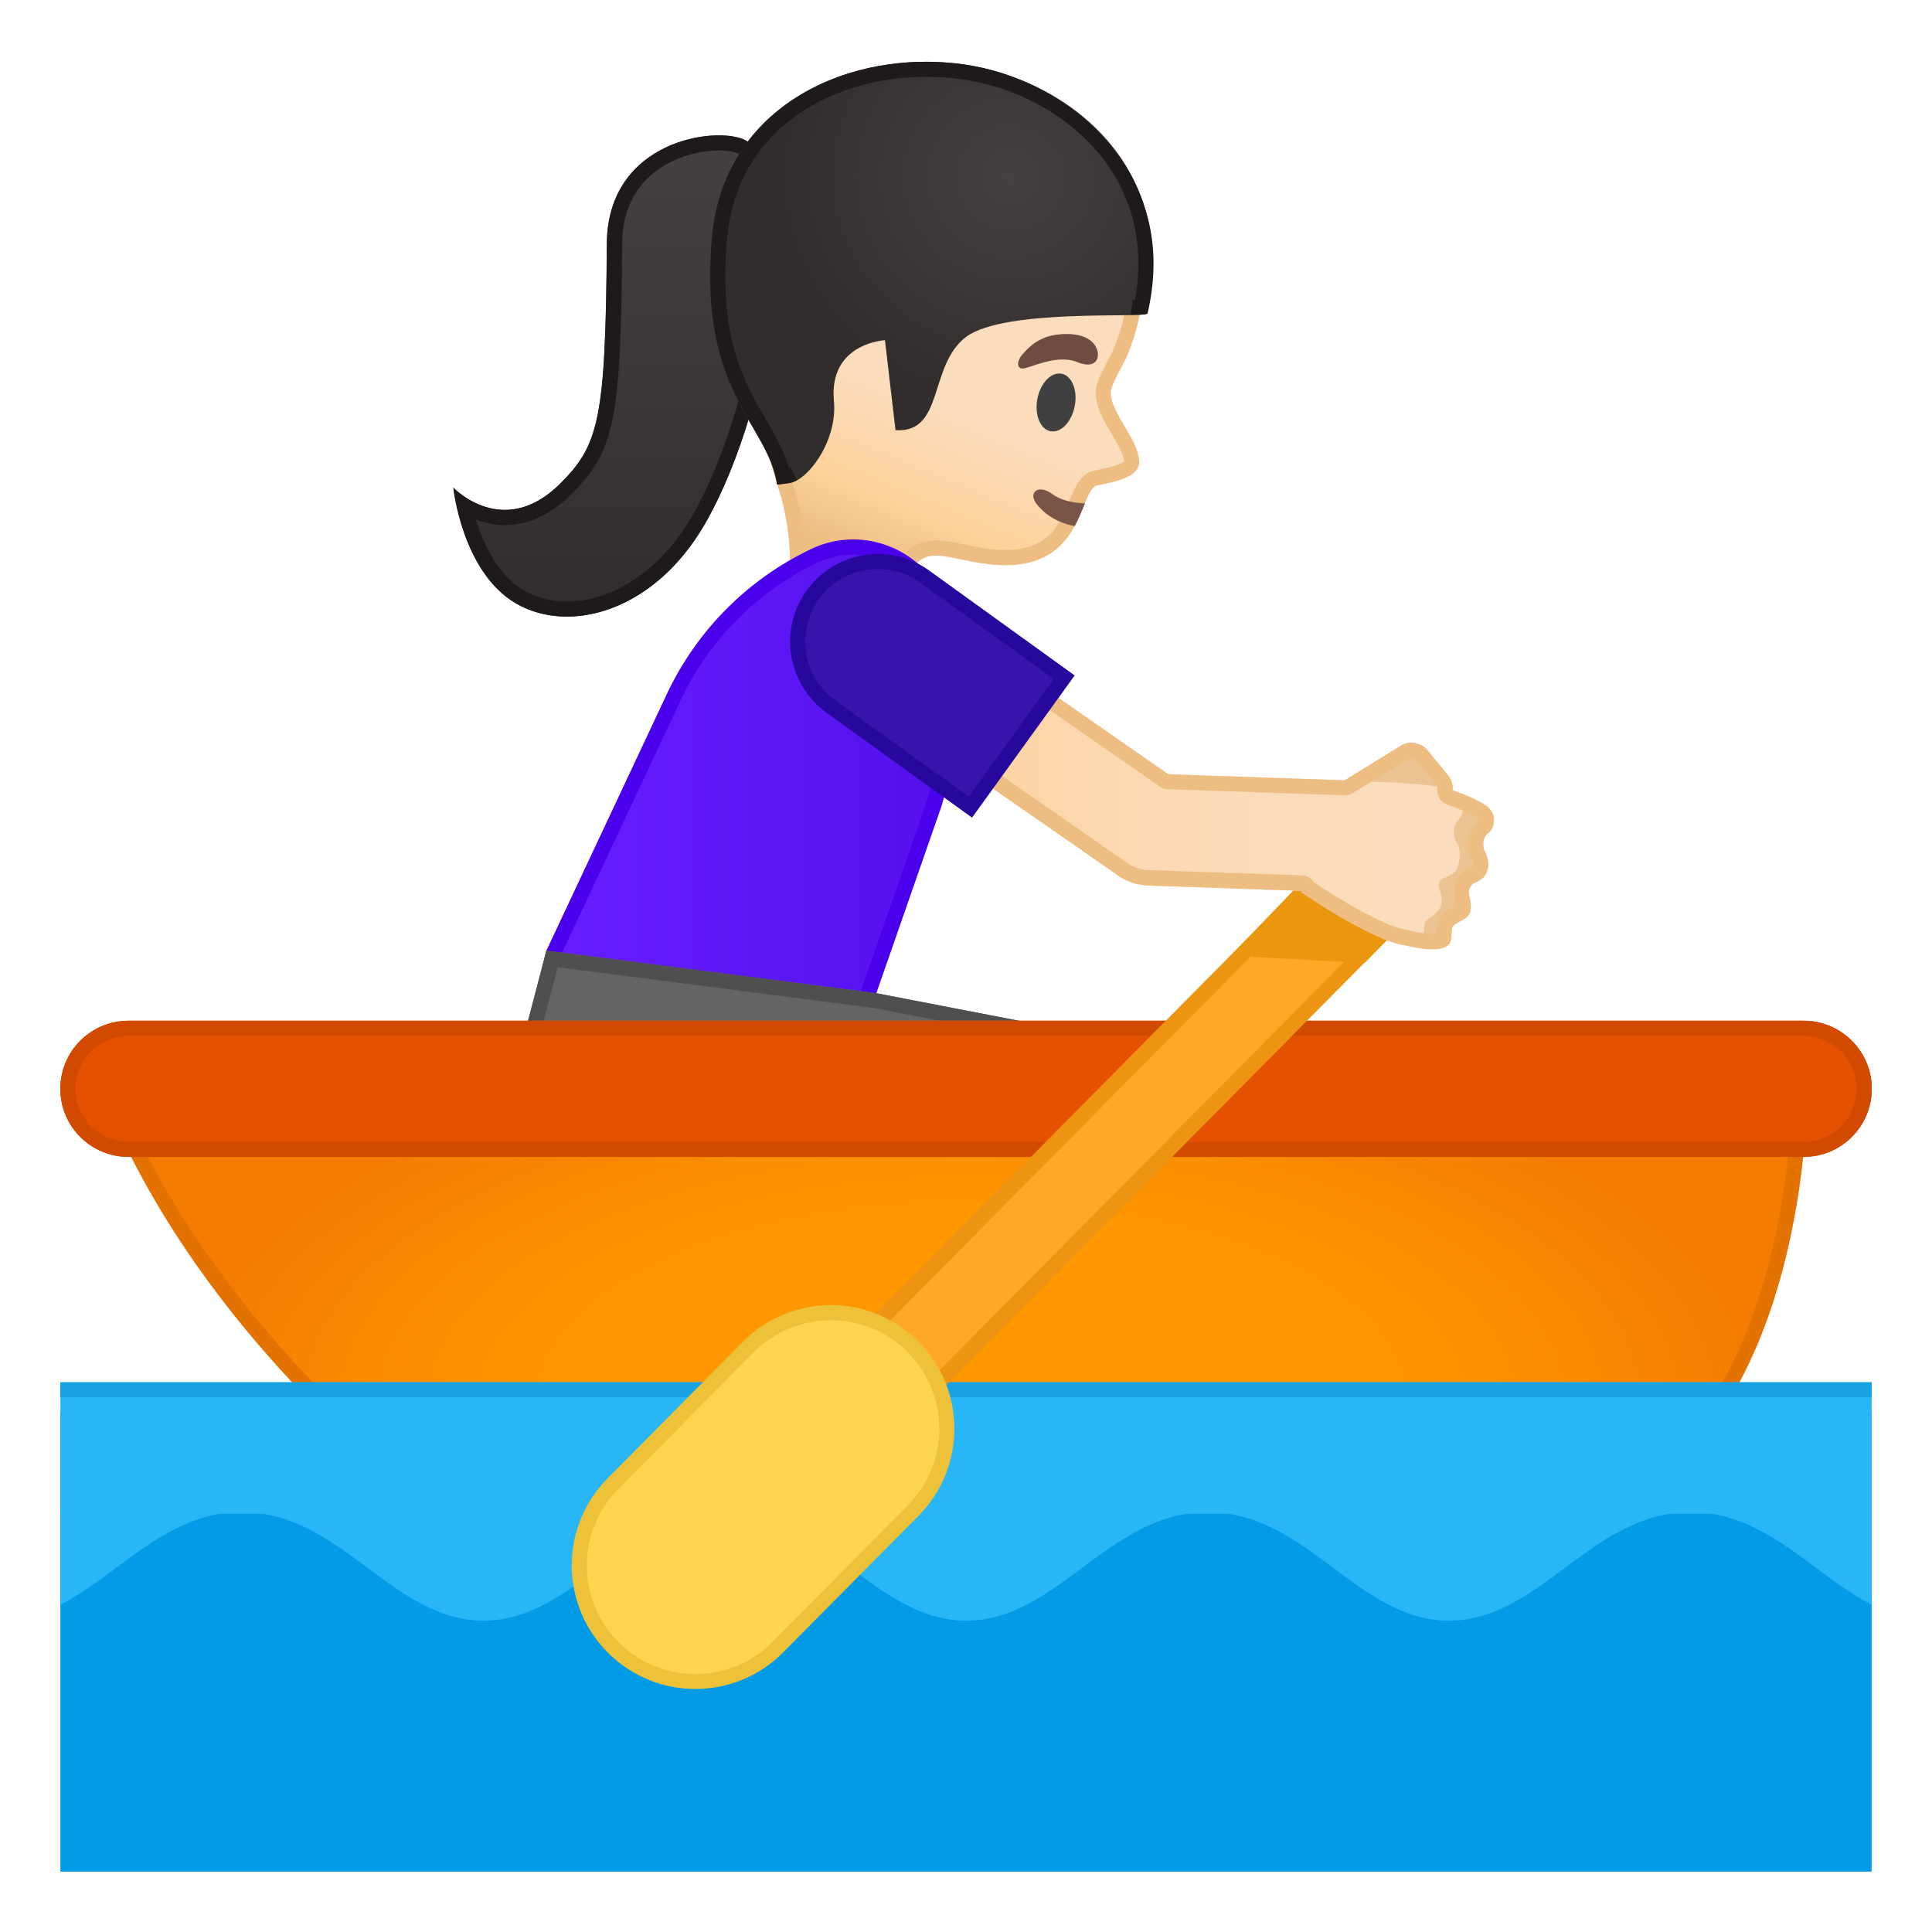 <svg width="128" height="128" style="enable-background:new 0 0 128 128;" xmlns="http://www.w3.org/2000/svg" xmlns:xlink="http://www.w3.org/1999/xlink">
  <g id="Layer_2">
    <g>
      <defs>
        <rect id="SVGID_1_" height="120" width="120" x="4" y="4"/>
      </defs>
      <clipPath id="SVGID_2_">
        <use style="overflow:visible;" xlink:href="#SVGID_1_"/>
      </clipPath>
      <g style="clip-path:url(#SVGID_2_);">
        <g>
          <g>
            <linearGradient id="SVGID_3_" gradientTransform="matrix(-1 -6.598281e-03 -6.598281e-03 1 -1251.516 -14.73)" gradientUnits="userSpaceOnUse" x1="-1292.637" x2="-1292.427" y1="47.047" y2="15.171">
              <stop offset="0" style="stop-color:#312D2D"/>
              <stop offset="1" style="stop-color:#454140"/>
            </linearGradient>
            <path d="M49.02,9.14c-2.34-0.7-8.77,0.52-8.82,6.99c-0.08,11.65-0.52,13.37-3.12,15.94 c-3.76,3.71-7.05,0.24-7.05,0.24s0.58,5.56,4.12,7.65c3.55,2.09,9.19,0.57,12.54-5.24C51.44,26.5,53.54,10.49,49.02,9.14z" style="fill:url(#SVGID_3_);"/>
          </g>
          <path d="M47.63,9.97c0.43,0,0.82,0.05,1.11,0.13c0.46,0.14,0.84,0.59,1.15,1.36 c1.8,4.52-0.28,16.22-4.05,22.76c-2,3.47-5.17,5.63-8.27,5.63c-1.06,0-2.06-0.26-2.89-0.75c-1.73-1.02-2.66-3.08-3.15-4.68 c0.56,0.21,1.21,0.37,1.93,0.37c1.53,0,2.99-0.67,4.34-2c2.93-2.89,3.34-4.91,3.42-16.64C41.24,11.26,45.42,9.97,47.63,9.97 M47.63,8.97c-2.84,0-7.38,1.73-7.42,7.16c-0.08,11.65-0.52,13.37-3.12,15.94c-1.31,1.29-2.56,1.71-3.64,1.71 c-2.01,0-3.41-1.47-3.41-1.47s0.58,5.56,4.12,7.65c1,0.59,2.17,0.89,3.4,0.89c3.15,0,6.73-1.96,9.14-6.13 c4.74-8.21,6.84-24.23,2.33-25.57C48.65,9.03,48.17,8.97,47.63,8.97L47.63,8.97z" style="fill:#1F1A1A;"/>
        </g>
      </g>
      <g style="clip-path:url(#SVGID_2_);">
        <g>
          <g>
            <g>
              <g>
                <linearGradient id="SVGID_4_" gradientTransform="matrix(-0.923 -0.384 -0.384 0.923 -1236.761 -308.332)" gradientUnits="userSpaceOnUse" x1="-1326.45" x2="-1326.45" y1="-203.735" y2="-178.252">
                  <stop offset="0.55" style="stop-color:#F9DDBD"/>
                  <stop offset="0.831" style="stop-color:#FFD29C"/>
                  <stop offset="1" style="stop-color:#EDBD82"/>
                </linearGradient>
                <path d="M52.38,40.86c0.36-1.31,0.98-4.66-0.41-8.91c-0.24-0.73-0.45-1.49-0.66-2.26 c-0.53-1.93-1.07-3.92-2.15-5.77c-2.77-4.73,1.29-12.94,4.42-15.83c2.46-2.27,5.7-2.75,7.97-2.75 c2.29,0,4.74,0.5,6.89,1.4c4.88,2.06,7.31,6.36,6.84,12.11c-0.15,1.82-0.62,3.66-1.26,4.92l-0.06,0.12 c-0.32,0.6-0.66,1.25-0.75,1.56c-0.38,0.92,0.25,1.99,0.87,3.02c0.45,0.76,0.92,1.55,0.9,2.17 c-0.02,0.54-1.46,0.84-2,0.95c-0.36,0.07-0.54,0.11-0.68,0.21c-0.44,0.29-0.67,0.86-0.96,1.58 c-0.65,1.59-1.47,3.57-4.71,3.57c-0.52,0-1.09-0.05-1.69-0.16c-0.44-0.08-0.84-0.16-1.2-0.24 c-0.64-0.14-1.2-0.25-1.7-0.25c-0.88,0-1.53,0.37-2.09,1.2c-0.04,0.05-0.06,0.11-0.08,0.17l-0.89,4.05L52.38,40.86z" style="fill:url(#SVGID_4_);"/>
                <path d="M61.56,5.84L61.56,5.84c2.23,0,4.61,0.49,6.69,1.37c6.3,2.66,6.8,8.42,6.54,11.61 c-0.14,1.76-0.6,3.53-1.21,4.73l-0.07,0.13c-0.38,0.71-0.65,1.26-0.77,1.59c-0.45,1.18,0.26,2.39,0.9,3.46 c0.38,0.64,0.81,1.37,0.83,1.84c-0.17,0.17-0.71,0.35-1.61,0.53c-0.41,0.08-0.64,0.13-0.86,0.28 c-0.56,0.38-0.83,1.04-1.15,1.8c-0.63,1.53-1.34,3.26-4.25,3.26c-0.49,0-1.03-0.05-1.61-0.15 c-0.44-0.07-0.83-0.16-1.18-0.23c-0.67-0.14-1.25-0.26-1.8-0.26c-1.05,0-1.85,0.45-2.51,1.42 c-0.07,0.11-0.12,0.22-0.15,0.35l-0.79,3.6L53,40.44c0.36-1.63,0.71-4.78-0.55-8.64c-0.23-0.71-0.43-1.45-0.65-2.24 c-0.53-1.96-1.09-3.98-2.2-5.89c-2.64-4.52,1.3-12.41,4.33-15.21C56.27,6.3,59.37,5.84,61.56,5.84 M61.56,4.84 c-3.1,0-6.12,0.86-8.31,2.88c-3.27,3.02-7.46,11.41-4.51,16.45c1.49,2.54,1.95,5.44,2.76,7.94 c1.73,5.29,0.23,9.17,0.23,9.17l7.62,1.01l0.99-4.5c0.51-0.74,1.02-0.98,1.68-0.98c0.71,0,1.59,0.27,2.82,0.48 c0.65,0.11,1.24,0.16,1.77,0.16c5,0,4.86-4.5,5.95-5.24c0.24-0.16,2.87-0.32,2.91-1.55c0.05-1.63-2.34-3.69-1.79-5.05 c0.11-0.36,0.71-1.45,0.79-1.61c0.64-1.26,1.16-3.14,1.32-5.11c0.44-5.42-1.65-10.3-7.15-12.62 C66.48,5.37,63.99,4.84,61.56,4.84L61.56,4.84z" style="fill:#EDBD82;"/>
              </g>
              <g>
                <radialGradient id="SVGID_7_" cx="-1402.086" cy="-144.953" gradientTransform="matrix(-1.013 -0.23 -0.227 0.974 -1386.265 -169.531)" gradientUnits="userSpaceOnUse" r="14.631">
                  <stop offset="0" style="stop-color:#454140"/>
                  <stop offset="1" style="stop-color:#312D2D"/>
                </radialGradient>
                <path d="M59.33,28.5l-0.7-5.96c0,0-3.74,0.18-3.38,4.03c0.25,2.71-1.82,5.39-3.05,5.45 l-0.72,0.09c-0.6-4.07-5.21-6.03-4.33-16.3c0.76-8.91,9.26-12.6,16.68-11.54c7.11,1.01,14.33,6.97,12.14,16.5 c-0.08,0.33-9.43-0.36-11.98,1.56C61.51,24.23,62.57,28.71,59.33,28.5z" style="fill:url(#SVGID_7_);"/>
              </g>
              <g>
                <defs>
                  <path id="SVGID_8_" d="M53.6,21.33l-1.28,9.51l0.47,0.99c0,0-0.4,0.17-0.57,0.18l-0.72,0.09c-0.6-4.07-5.21-6.03-4.33-16.3 c0.76-8.91,9.26-12.6,16.68-11.54c7.11,1.01,14.38,7.33,12.18,16.54c-0.02,0.07-1.12,0.05-1.12,0.05l0.23-1.53l-10.95-0.49 L53.6,21.33z"/>
                </defs>
                <clipPath id="SVGID_9_">
                  <use style="overflow:visible;" xlink:href="#SVGID_8_"/>
                </clipPath>
                <g style="clip-path:url(#SVGID_9_);">
                  <path d="M61.36,5.09L61.36,5.09c0.79,0,1.58,0.06,2.35,0.16c4.01,0.57,7.65,2.73,9.75,5.79 c1.74,2.53,2.33,5.57,1.74,8.82c-0.35,0.01-0.81,0.01-1.24,0.02c-4.29,0.04-8.64,0.21-10.55,1.65 c-1.33,1.01-1.83,2.56-2.23,3.8c-0.37,1.15-0.61,1.73-0.98,2l-0.57-4.91l-0.11-0.93l-0.93,0.05 c-0.08,0-2.07,0.12-3.34,1.58c-0.79,0.91-1.12,2.1-0.99,3.54c0.19,2.09-1.32,4.05-1.99,4.33 c-0.33-1.13-0.91-2.13-1.51-3.17c-1.48-2.54-3.15-5.43-2.6-11.92C48.79,8.43,55.24,5.09,61.36,5.09 M61.36,4.09 c-6.72,0-13.52,3.79-14.2,11.72c-0.87,10.27,3.74,12.24,4.33,16.3l0.72-0.09c1.22-0.06,3.3-2.74,3.05-5.45 c-0.36-3.84,3.38-4.03,3.38-4.03l0.7,5.96c0.07,0,0.14,0.01,0.21,0.01c2.98,0,2.02-4.32,4.46-6.18 c2.54-1.93,11.94-1.23,12.02-1.56c2.18-9.41-5.07-15.5-12.18-16.51C63.03,4.15,62.19,4.09,61.36,4.09L61.36,4.09z" style="fill:#1F1A1A;"/>
                </g>
              </g>
            </g>
            <path d="M69.31,31l2.49,1.03c0,0-0.55,1.12-0.82,1.57c-1.44,2.43-3.88,4.77-8.44,3.37 c-0.41-0.13,3.65-5.34,3.65-5.34L69.31,31z" style="fill:none;"/>
            <g>
              <defs>
                <path id="SVGID_10_" d="M53.25,7.73c3.92-3.62,10.48-3.51,15.4-1.44c6.8,2.87,8.72,9.11,6.75,16.01c0,0-1.14,2.79-1.51,4 c-0.95,2.33,1.19,2.31,1.25,4.23c0.06,1.81-2.33,1.53-2.57,1.69c-1.21,0.82-0.91,6.24-7.73,5.08c-2.38-0.4-3.45-1.04-4.5,0.5 l-2.22,4.38l-6.39-0.89c0,0,1.34-9.69-3-17.11C45.79,19.14,49.98,10.74,53.25,7.73z"/>
              </defs>
              <clipPath id="SVGID_13_">
                <use style="overflow:visible;" xlink:href="#SVGID_10_"/>
              </clipPath>
              <g style="clip-path:url(#SVGID_13_);">
                <path d="M76.3,33.42c-2,1.74-5.7,2.27-7.56,0.05c-0.71-0.84,0.06-1.41,0.94-0.76 c1.43,1.06,4.42,0.71,5.69-0.38C76.2,31.61,77.13,32.7,76.3,33.42L76.3,33.42z" style="fill:#795548;"/>
              </g>
            </g>
          </g>
          <ellipse cx="69.98" cy="26.67" rx="1.94" ry="1.26" style="fill:#404040;" transform="matrix(0.189 -0.982 0.982 0.189 30.55 90.344)"/>
          <path d="M71.4,24c1.19,0.49,1.56-0.29,1.22-0.99c-0.25-0.51-0.95-0.99-2.41-0.86 c-1.38,0.12-2.02,0.84-2.43,1.28c-0.41,0.44-0.42,0.91-0.11,0.98C68.08,24.51,69.93,23.39,71.4,24z" style="fill:#6D4C41;"/>
        </g>
      </g>
      <g id="XMLID_282_" style="clip-path:url(#SVGID_2_);">
        <linearGradient id="SVGID_14_" gradientUnits="userSpaceOnUse" x1="36.096" x2="64.32" y1="51.836" y2="51.836">
          <stop offset="0" style="stop-color:#651FFF"/>
          <stop offset="0.705" style="stop-color:#5914F2"/>
          <stop offset="1" style="stop-color:#530EEB"/>
        </linearGradient>
        <path d="M36.1,65.44l0.59-2.34l7.95-16.9c1.92-4.09,5.23-7.42,9.31-9.36 c0.82-0.39,1.69-0.59,2.59-0.59c2.29,0,4.42,1.33,5.41,3.39l2.38,4.94l-2.44,8.69l-4.31,12.37l-0.42,1.79L36.1,65.44z" style="fill:url(#SVGID_14_);"/>
        <path d="M56.53,36.74L56.53,36.74c2.1,0,4.05,1.22,4.96,3.11l2.3,4.77l-2.38,8.47L57.1,65.47 c-0.01,0.03-0.02,0.07-0.03,0.1l-0.31,1.32L36.72,65l0.43-1.69l7.94-16.91c1.87-3.99,5.09-7.23,9.07-9.13 C54.91,36.93,55.71,36.74,56.53,36.74 M56.53,35.74c-0.94,0-1.9,0.2-2.8,0.64c-4.14,1.97-7.54,5.33-9.55,9.6L36.2,62.98 l-0.73,2.91l22.08,2.08l0.51-2.17l4.32-12.4l2.49-8.87l-2.46-5.11C61.27,37.1,58.95,35.74,56.53,35.74L56.53,35.74z" style="fill:#4A00ED;"/>
      </g>
      <polygon id="XMLID_281_" points="34.64,68.94 36.2,62.98 58.05,65.8 74.29,68.94 74.29,72.73 34.64,72.73 " style="clip-path:url(#SVGID_2_);fill:#646464;"/>
      <g id="XMLID_279_" style="clip-path:url(#SVGID_2_);">
        <path d="M36.95,64.08l20.94,2.7l15.4,2.98v1.97H35.64v-2.66L36.95,64.08 M36.2,62.98l-1.56,5.96v3.79 h39.65v-3.79L58.05,65.8L36.2,62.98L36.2,62.98z" style="fill:#4F4F4F;"/>
      </g>
      <g style="clip-path:url(#SVGID_2_);">
        <radialGradient id="XMLID_2_" cx="64.383" cy="92.888" gradientTransform="matrix(1 0 0 0.461 0 50.117)" gradientUnits="userSpaceOnUse" r="52.144">
          <stop offset="0.5" style="stop-color:#FF9800"/>
          <stop offset="0.765" style="stop-color:#FA8B00"/>
          <stop offset="0.995" style="stop-color:#F57C00"/>
        </radialGradient>
        <path id="XMLID_278_" d="M7.61,73.15h111.59 c0,0-0.13,17.86-10.14,24.98h-81.9C27.16,98.13,13.96,88.22,7.61,73.15z" style="fill:url(#XMLID_2_);stroke:#E37200;stroke-miterlimit:10;"/>
        <path id="XMLID_277_" d="M119.49,76.64H8.51C6.02,76.64,4,74.63,4,72.14v0c0-2.49,2.02-4.51,4.51-4.51 h110.99c2.49,0,4.51,2.02,4.51,4.51v0C124,74.63,121.98,76.64,119.49,76.64z" style="fill:#DB5E2C;"/>
        <path id="XMLID_276_" d="M119.49,76.64H8.51C6.02,76.64,4,74.63,4,72.14v0c0-2.49,2.02-4.51,4.51-4.51 h110.99c2.49,0,4.51,2.02,4.51,4.51v0C124,74.63,121.98,76.64,119.49,76.64z" style="fill:#E65100;"/>
        <g id="XMLID_274_">
          <path d="M119.49,68.63c1.93,0,3.51,1.57,3.51,3.51c0,1.93-1.57,3.51-3.51,3.51H8.51 C6.57,75.64,5,74.07,5,72.14c0-1.93,1.57-3.51,3.51-3.51H119.49 M119.49,67.63H8.51C6.02,67.63,4,69.65,4,72.14 c0,2.49,2.02,4.51,4.51,4.51h110.99c2.49,0,4.51-2.02,4.51-4.51C124,69.65,121.98,67.63,119.49,67.63L119.49,67.63z" style="fill:#D24A00;"/>
        </g>
      </g>
      <rect id="XMLID_273_" height="34.42" style="clip-path:url(#SVGID_2_);fill:#039BE5;" width="127.93" x="0" y="93.58"/>
      <g id="XMLID_263_" style="clip-path:url(#SVGID_2_);">
        <g id="XMLID_267_">
          <path id="XMLID_272_" d="M0.03,107.36c6.06,0,9.43-7.19,16-7.19h-16V107.36z" style="fill:#29B6F6;"/>
          <path id="XMLID_271_" d="M16.03,100.18c6.57,0,9.93,7.19,16,7.19s9.43-7.19,16-7.19h-16H16.03z" style="fill:#29B6F6;"/>
          <path id="XMLID_270_" d="M48.02,100.18c6.57,0,9.93,7.19,16,7.19c6.06,0,9.43-7.19,16-7.19h-16H48.02z" style="fill:#29B6F6;"/>
          <path id="XMLID_269_" d="M80.01,100.18c6.57,0,9.93,7.19,16,7.19c6.06,0,9.43-7.19,16-7.19h-16H80.01z" style="fill:#29B6F6;"/>
          <path id="XMLID_268_" d="M112,100.18c6.57,0,9.93,7.19,16,7.19v-7.19H112z" style="fill:#29B6F6;"/>
        </g>
        <rect id="XMLID_266_" height="8.71" style="fill:#29B6F6;" width="128" x="0" y="91.58"/>
        <g id="XMLID_264_">
          <path d="M127,92.58V127H1V92.58H127 M128,91.58H0V128h128V91.58L128,91.58z" style="fill:#17A3E3;"/>
        </g>
      </g>
      <g id="XMLID_261_" style="clip-path:url(#SVGID_2_);">
        <rect height="5.65" style="fill:#FFA726;" transform="matrix(0.704 -0.711 0.711 0.704 -30.517 75.505)" width="47.99" x="51.27" y="71.52"/>
        <path d="M90.15,56.01l3.3,3.27L60.38,92.67l-3.3-3.27L90.15,56.01 M90.14,54.6L55.66,89.41l4.72,4.68 l34.48-34.81L90.14,54.6L90.14,54.6z" style="fill:#ED9513;"/>
      </g>
      <polygon id="XMLID_260_" points="90.41,63.8 81.53,63.32 91.39,53.08 96.66,57.37 " style="clip-path:url(#SVGID_2_);fill:#EA960F;"/>
      <g id="XMLID_258_" style="clip-path:url(#SVGID_2_);">
        <path d="M46.08,111.41c-2.04,0-3.96-0.79-5.41-2.23c-3.01-2.98-3.04-7.86-0.05-10.88l8.97-9.05 c1.46-1.47,3.4-2.28,5.46-2.28c2.04,0,3.96,0.79,5.41,2.23c3.01,2.98,3.04,7.86,0.05,10.88l-8.97,9.05 C50.09,110.6,48.14,111.41,46.08,111.41z" style="fill:#FFD54F;"/>
        <path d="M55.04,87.47L55.04,87.47c1.91,0,3.7,0.74,5.06,2.08c1.36,1.35,2.12,3.15,2.13,5.08 c0.01,1.92-0.73,3.73-2.08,5.1l-8.97,9.05c-1.36,1.37-3.18,2.13-5.11,2.13c-1.91,0-3.7-0.74-5.06-2.08 c-1.36-1.35-2.12-3.15-2.13-5.08c-0.01-1.92,0.73-3.73,2.08-5.1l8.97-9.05C51.29,88.23,53.11,87.48,55.04,87.47 M55.04,86.47 c-2.11,0-4.22,0.81-5.82,2.43l-8.97,9.05c-3.18,3.21-3.16,8.4,0.06,11.58v0c1.6,1.58,3.68,2.37,5.76,2.37 c2.11,0,4.22-0.81,5.82-2.43l8.97-9.05c3.18-3.21,3.16-8.4-0.06-11.58v0C59.21,87.26,57.13,86.47,55.04,86.47L55.04,86.47z" style="fill:#EDC239;"/>
      </g>
      <g style="clip-path:url(#SVGID_2_);">
        <line style="fill:none;" x1="98.2" x2="96.51" y1="55.83" y2="55.14"/>
        <g id="XMLID_256_">
          <path d="M88.42,53.59L88.42,53.59c-0.36-0.59-0.18-1.36,0.41-1.73l4.01-2.47 c0.59-0.36,1.36-0.18,1.73,0.41l0,0c0.36,0.59,0.18,1.36-0.41,1.73L90.14,54C89.55,54.37,88.78,54.18,88.42,53.59z" style="fill:#EDC391;"/>
        </g>
        <g id="XMLID_254_">
          <path d="M95.78,53.16L95.78,53.16c-0.54,0.44-1.33,0.36-1.76-0.18l-1.39-1.7 c-0.44-0.54-0.36-1.33,0.18-1.76l0,0c0.54-0.44,1.33-0.36,1.76,0.18l1.39,1.7C96.4,51.93,96.32,52.72,95.78,53.16z" style="fill:#EDC391;"/>
        </g>
      </g>
      <g style="clip-path:url(#SVGID_2_);">
        <path d="M90.75,53.29l-1.69,5.89l3.7,3.34c0,0,2.68,0.82,3.28-0.03c0.2-0.28,0.08-0.9,0.18-1.07 c0.25-0.43,0.88-0.39,1.16-0.96c0.14-0.28,0.01-0.93-0.07-1.3c-0.05-0.24,0.15-0.59,0.37-0.69c0.48-0.2,0.72-0.39,0.85-0.79 c0.14-0.41,0.06-0.86-0.15-1.27c-0.21-0.4-0.13-1,0.24-1.26c0.32-0.22,0.56-0.96,0.11-1.53c-0.5-0.63-2.77-1.37-2.77-1.37 L90.75,53.29z" style="fill:#EDC391;"/>
      </g>
      <linearGradient id="SVGID_15_" gradientUnits="userSpaceOnUse" x1="61.764" x2="96.935" y1="53.006" y2="53.006">
        <stop offset="0" style="stop-color:#FFD29C"/>
        <stop offset="0.024" style="stop-color:#FFD39E"/>
        <stop offset="0.316" style="stop-color:#FCD8AF"/>
        <stop offset="0.629" style="stop-color:#FADCBA"/>
        <stop offset="1" style="stop-color:#F9DDBD"/>
      </linearGradient>
      <path d="M96.65,54.29c0.2-0.19,0.45-0.78,0.15-1.52 c-0.37-0.91-5.45-0.99-7.5-0.99l0-0.08l-11.88-0.41l-11.42-7.93l-4.23,6.09l12.08,8.39c0.69,0.56,1.57,0.87,2.52,0.83l0,0.01 l9.86,0.34l-0.02,0.08c0,0,7.28,5.04,8.05,3.13c0.06-0.15,0.09-0.68,0.1-0.9c0.01-0.25,0.15-0.36,0.36-0.51 c0.33-0.24,0.7-0.54,0.77-0.88s-0.03-0.78-0.15-1.14c-0.08-0.25,0.06-0.52,0.31-0.62c0.54-0.22,0.88-0.39,0.99-0.98 c0.09-0.47,0.14-1.01-0.13-1.4C96.2,55.37,96.29,54.64,96.65,54.29z" style="clip-path:url(#SVGID_2_);fill:url(#SVGID_15_);"/>
      <g style="clip-path:url(#SVGID_2_);">
        <path d="M66.24,44.75l10.6,7.36c0.16,0.11,0.34,0.17,0.54,0.18l11.7,0.4c0.01,0,0.02,0,0.03,0 c0.19,0,0.37-0.05,0.52-0.15l3.73-2.3c0.02-0.01,0.05-0.03,0.11-0.03c0.02,0,0.04,0,0.06,0.01c0,0,0,0,0,0 c0.01,0,0.02,0.01,0.02,0.01c0.03,0.01,0.06,0.02,0.09,0.02c0.05,0.01,0.12,0.03,0.15,0.07l1.39,1.7 c0.04,0.05,0.06,0.12,0.05,0.2c-0.07,0.47,0.21,0.93,0.66,1.09c1.27,0.44,1.93,0.82,2.06,0.95c0.04,0.05,0.03,0.11,0.02,0.14 c-0.7,0.55-0.91,1.64-0.48,2.48c0.1,0.19,0.13,0.37,0.09,0.49c-0.01,0.03-0.02,0.05-0.02,0.05c-0.01,0.01-0.06,0.05-0.26,0.13 c-0.69,0.28-1.13,1.12-0.97,1.83c0.08,0.35,0.1,0.55,0.11,0.66c-0.05,0.03-0.12,0.06-0.17,0.09c-0.26,0.13-0.66,0.34-0.92,0.78 c-0.17,0.29-0.18,0.59-0.19,0.86c0,0.02,0,0.05,0,0.08c-0.07,0.01-0.16,0.02-0.28,0.02c-0.53,0-1.18-0.14-1.52-0.23 c-0.04-0.01-0.07-0.02-0.11-0.02c-1.53-0.2-4.76-2.19-6.2-3.17c-0.01-0.01-0.02-0.02-0.02-0.04c-0.18-0.25-0.47-0.41-0.78-0.42 l-9.74-0.33c-0.05-0.01-0.1-0.01-0.15-0.01c-0.01,0-0.03,0-0.04,0l-0.11,0c-0.63,0-1.25-0.22-1.73-0.61 c-0.02-0.02-0.04-0.03-0.06-0.05l-11.25-7.82L66.24,44.75 M65.99,43.36l-4.23,6.09l12.08,8.39c0.65,0.53,1.48,0.83,2.36,0.83 c0.05,0,0.1,0,0.15,0l0,0.01l9.86,0.34l-0.02,0.08c0,0,4.69,3.24,6.94,3.54c0.42,0.1,1.13,0.26,1.76,0.26 c0.5,0,0.95-0.1,1.15-0.38c0.2-0.28,0.08-0.9,0.18-1.07c0.25-0.43,0.88-0.39,1.16-0.96c0.14-0.28,0.01-0.93-0.07-1.3 c-0.05-0.24,0.15-0.59,0.37-0.69c0.48-0.2,0.72-0.39,0.85-0.79c0.14-0.41,0.06-0.86-0.15-1.27c-0.21-0.4-0.13-1,0.24-1.26 c0.32-0.22,0.56-0.96,0.11-1.53c-0.39-0.5-1.91-1.07-2.51-1.28c0.05-0.34-0.03-0.69-0.26-0.97l-1.39-1.7 c-0.19-0.23-0.45-0.36-0.72-0.42c-0.04-0.01-0.08-0.03-0.12-0.04c-0.01,0-0.02,0-0.03,0c-0.08-0.01-0.16-0.02-0.24-0.02 c-0.22,0-0.44,0.05-0.64,0.18l-3.73,2.3l-11.7-0.4L65.99,43.36L65.99,43.36z" style="fill:#EDBD82;"/>
      </g>
      <g id="XMLID_249_" style="clip-path:url(#SVGID_2_);">
        <path d="M55.06,46.82c-1.15-0.83-1.91-2.06-2.14-3.46s0.11-2.8,0.94-3.96c1-1.38,2.61-2.2,4.31-2.2 c1.12,0,2.19,0.35,3.1,1l9.23,6.66l-6.21,8.61L55.06,46.82z" style="fill:#3615AF;"/>
        <path d="M58.17,37.7L58.17,37.7c1.01,0,1.98,0.31,2.81,0.91l8.83,6.37l-5.63,7.8l-8.83-6.37 c-2.15-1.55-2.64-4.56-1.09-6.72C55.16,38.45,56.62,37.7,58.17,37.7 M58.17,36.7c-1.8,0-3.58,0.84-4.72,2.41v0 c-1.88,2.6-1.29,6.23,1.31,8.11l9.64,6.95l6.8-9.42l-9.64-6.95C60.53,37.06,59.35,36.7,58.17,36.7L58.17,36.7z" style="fill:#27089C;"/>
      </g>
    </g>
  </g>
  <g id="Layer_3" style="display:none;">
    <g style="display:inline;">
      <g style="opacity:0.6;">
        <circle cx="-67" cy="64" r="28" style="opacity:0.61;fill:none;stroke:#000000;stroke-width:0.263;stroke-miterlimit:10;"/>
        <line style="opacity:0.61;fill:none;stroke:#000000;stroke-width:0.25;stroke-miterlimit:10;" x1="-47" x2="-47" y1="0" y2="128"/>
        <line style="opacity:0.61;fill:none;stroke:#000000;stroke-width:0.25;stroke-miterlimit:10;" x1="-87" x2="-87" y1="0" y2="128"/>
        <line style="opacity:0.61;fill:none;stroke:#000000;stroke-width:0.25;stroke-miterlimit:10;" x1="-67" x2="-67" y1="0" y2="128"/>
        <line style="opacity:0.61;fill:none;stroke:#000000;stroke-width:0.25;stroke-miterlimit:10;" x1="-3" x2="-131" y1="64" y2="64"/>
        <line style="opacity:0.61;fill:none;stroke:#000000;stroke-width:0.25;stroke-miterlimit:10;" x1="-3" x2="-131" y1="44" y2="44"/>
        <line style="opacity:0.61;fill:none;stroke:#000000;stroke-width:0.25;stroke-miterlimit:10;" x1="-3" x2="-131" y1="83.75" y2="83.75"/>
        <line style="opacity:0.61;fill:none;stroke:#000000;stroke-width:0.25;stroke-miterlimit:10;" x1="-3" x2="-131" y1="128" y2="0"/>
        <line style="opacity:0.61;fill:none;stroke:#000000;stroke-width:0.25;stroke-miterlimit:10;" x1="-131" x2="-3" y1="128" y2="0"/>
        <g style="opacity:0.61;">
          <path d="M-67,4.26c32.94,0,59.74,26.8,59.74,59.74s-26.8,59.74-59.74,59.74s-59.74-26.8-59.74-59.74S-99.94,4.26-67,4.26 M-67,4c-33.14,0-60,26.86-60,60s26.86,60,60,60S-7,97.14-7,64S-33.86,4-67,4L-67,4z"/>
        </g>
        <path d="M-23.03,115.97h-87.94 c-4.42,0-8.03-3.61-8.03-8.03V20.03c0-4.42,3.61-8.03,8.03-8.03h87.94c4.42,0,8.03,3.61,8.03,8.03v87.91 C-15,112.36-18.61,115.97-23.03,115.97z" style="opacity:0.61;fill:none;stroke:#000000;stroke-width:0.258;stroke-miterlimit:10;"/>
        <path d="M-31,124h-72 c-4.4,0-8-3.6-8-8V12c0-4.4,3.6-8,8-8h72c4.4,0,8,3.6,8,8v104C-23,120.4-26.6,124-31,124z" style="opacity:0.61;fill:none;stroke:#000000;stroke-width:0.263;stroke-miterlimit:10;"/>
        <path d="M-17.23,108h-99.54 c-5.63,0-10.23-4.6-10.23-10.23V30.28c0-5.63,4.6-10.23,10.23-10.23h99.54C-11.6,20.05-7,24.66-7,30.28v67.48 C-7,103.4-11.6,108-17.23,108z" style="opacity:0.61;fill:none;stroke:#000000;stroke-width:0.263;stroke-miterlimit:10;"/>
      </g>
      <g>
        <g style="opacity:0.2;">
          <defs>
            <rect id="SVGID_6_" height="128" style="opacity:0.2;" width="128" x="-131" y="0"/>
          </defs>
          <clipPath id="SVGID_16_">
            <use style="overflow:visible;" xlink:href="#SVGID_6_"/>
          </clipPath>
          <g style="clip-path:url(#SVGID_16_);">
            <g>
              <line style="fill:none;stroke:#000000;stroke-width:0.25;stroke-miterlimit:10;" x1="-159" x2="-159" y1="160" y2="-32"/>
              <line style="fill:none;stroke:#000000;stroke-width:0.25;stroke-miterlimit:10;" x1="-155" x2="-155" y1="160" y2="-32"/>
              <line style="fill:none;stroke:#000000;stroke-width:0.25;stroke-miterlimit:10;" x1="-151" x2="-151" y1="160" y2="-32"/>
              <line style="fill:none;stroke:#000000;stroke-width:0.25;stroke-miterlimit:10;" x1="-147" x2="-147" y1="160" y2="-32"/>
              <line style="fill:none;stroke:#000000;stroke-width:0.25;stroke-miterlimit:10;" x1="-143" x2="-143" y1="160" y2="-32"/>
              <line style="fill:none;stroke:#000000;stroke-width:0.25;stroke-miterlimit:10;" x1="-139" x2="-139" y1="160" y2="-32"/>
              <line style="fill:none;stroke:#000000;stroke-width:0.25;stroke-miterlimit:10;" x1="-135" x2="-135" y1="160" y2="-32"/>
              <line style="fill:none;stroke:#000000;stroke-width:0.25;stroke-miterlimit:10;" x1="-131" x2="-131" y1="160" y2="-32"/>
              <line style="fill:none;stroke:#000000;stroke-width:0.25;stroke-miterlimit:10;" x1="-127" x2="-127" y1="160" y2="-32"/>
              <line style="fill:none;stroke:#000000;stroke-width:0.25;stroke-miterlimit:10;" x1="-123" x2="-123" y1="160" y2="-32"/>
              <line style="fill:none;stroke:#000000;stroke-width:0.25;stroke-miterlimit:10;" x1="-119" x2="-119" y1="160" y2="-32"/>
              <line style="fill:none;stroke:#000000;stroke-width:0.25;stroke-miterlimit:10;" x1="-115" x2="-115" y1="160" y2="-32"/>
              <line style="fill:none;stroke:#000000;stroke-width:0.25;stroke-miterlimit:10;" x1="-111" x2="-111" y1="160" y2="-32"/>
              <line style="fill:none;stroke:#000000;stroke-width:0.25;stroke-miterlimit:10;" x1="-107" x2="-107" y1="160" y2="-32"/>
              <line style="fill:none;stroke:#000000;stroke-width:0.25;stroke-miterlimit:10;" x1="-103" x2="-103" y1="160" y2="-32"/>
              <line style="fill:none;stroke:#000000;stroke-width:0.25;stroke-miterlimit:10;" x1="-99" x2="-99" y1="160" y2="-32"/>
              <line style="fill:none;stroke:#000000;stroke-width:0.25;stroke-miterlimit:10;" x1="-95" x2="-95" y1="160" y2="-32"/>
              <line style="fill:none;stroke:#000000;stroke-width:0.25;stroke-miterlimit:10;" x1="-91" x2="-91" y1="160" y2="-32"/>
              <line style="fill:none;stroke:#000000;stroke-width:0.25;stroke-miterlimit:10;" x1="-87" x2="-87" y1="160" y2="-32"/>
              <line style="fill:none;stroke:#000000;stroke-width:0.25;stroke-miterlimit:10;" x1="-83" x2="-83" y1="160" y2="-32"/>
              <line style="fill:none;stroke:#000000;stroke-width:0.25;stroke-miterlimit:10;" x1="-79" x2="-79" y1="160" y2="-32"/>
              <line style="fill:none;stroke:#000000;stroke-width:0.25;stroke-miterlimit:10;" x1="-75" x2="-75" y1="160" y2="-32"/>
              <line style="fill:none;stroke:#000000;stroke-width:0.25;stroke-miterlimit:10;" x1="-71" x2="-71" y1="160" y2="-32"/>
              <line style="fill:none;stroke:#000000;stroke-width:0.25;stroke-miterlimit:10;" x1="-67" x2="-67" y1="160" y2="-32"/>
              <line style="fill:none;stroke:#000000;stroke-width:0.25;stroke-miterlimit:10;" x1="-63" x2="-63" y1="160" y2="-32"/>
              <line style="fill:none;stroke:#000000;stroke-width:0.25;stroke-miterlimit:10;" x1="-59" x2="-59" y1="160" y2="-32"/>
              <line style="fill:none;stroke:#000000;stroke-width:0.25;stroke-miterlimit:10;" x1="-55" x2="-55" y1="160" y2="-32"/>
              <line style="fill:none;stroke:#000000;stroke-width:0.25;stroke-miterlimit:10;" x1="-51" x2="-51" y1="160" y2="-32"/>
              <line style="fill:none;stroke:#000000;stroke-width:0.25;stroke-miterlimit:10;" x1="-47" x2="-47" y1="160" y2="-32"/>
              <line style="fill:none;stroke:#000000;stroke-width:0.25;stroke-miterlimit:10;" x1="-43" x2="-43" y1="160" y2="-32"/>
              <line style="fill:none;stroke:#000000;stroke-width:0.25;stroke-miterlimit:10;" x1="-39" x2="-39" y1="160" y2="-32"/>
              <line style="fill:none;stroke:#000000;stroke-width:0.25;stroke-miterlimit:10;" x1="-35" x2="-35" y1="160" y2="-32"/>
              <line style="fill:none;stroke:#000000;stroke-width:0.25;stroke-miterlimit:10;" x1="-31" x2="-31" y1="160" y2="-32"/>
              <line style="fill:none;stroke:#000000;stroke-width:0.25;stroke-miterlimit:10;" x1="-27" x2="-27" y1="160" y2="-32"/>
              <line style="fill:none;stroke:#000000;stroke-width:0.25;stroke-miterlimit:10;" x1="-23" x2="-23" y1="160" y2="-32"/>
              <line style="fill:none;stroke:#000000;stroke-width:0.25;stroke-miterlimit:10;" x1="-19" x2="-19" y1="160" y2="-32"/>
              <line style="fill:none;stroke:#000000;stroke-width:0.25;stroke-miterlimit:10;" x1="-15" x2="-15" y1="160" y2="-32"/>
              <line style="fill:none;stroke:#000000;stroke-width:0.25;stroke-miterlimit:10;" x1="-11" x2="-11" y1="160" y2="-32"/>
              <line style="fill:none;stroke:#000000;stroke-width:0.25;stroke-miterlimit:10;" x1="-7" x2="-7" y1="160" y2="-32"/>
              <line style="fill:none;stroke:#000000;stroke-width:0.25;stroke-miterlimit:10;" x1="-3" x2="-3" y1="160" y2="-32"/>
              <line style="fill:none;stroke:#000000;stroke-width:0.25;stroke-miterlimit:10;" x1="1" x2="1" y1="160" y2="-32"/>
              <line style="fill:none;stroke:#000000;stroke-width:0.25;stroke-miterlimit:10;" x1="5" x2="5" y1="160" y2="-32"/>
              <line style="fill:none;stroke:#000000;stroke-width:0.25;stroke-miterlimit:10;" x1="6" x2="6" y1="166.05" y2="-25.95"/>
              <line style="fill:none;stroke:#000000;stroke-width:0.25;stroke-miterlimit:10;" x1="13" x2="13" y1="160" y2="-32"/>
              <line style="fill:none;stroke:#000000;stroke-width:0.25;stroke-miterlimit:10;" x1="17" x2="17" y1="160" y2="-32"/>
              <line style="fill:none;stroke:#000000;stroke-width:0.25;stroke-miterlimit:10;" x1="21" x2="21" y1="160" y2="-32"/>
              <line style="fill:none;stroke:#000000;stroke-width:0.25;stroke-miterlimit:10;" x1="25" x2="25" y1="160" y2="-32"/>
            </g>
            <g>
              <line style="fill:none;stroke:#000000;stroke-width:0.25;stroke-miterlimit:10;" x1="-163" x2="29" y1="-28" y2="-28"/>
              <line style="fill:none;stroke:#000000;stroke-width:0.25;stroke-miterlimit:10;" x1="-163" x2="29" y1="-24" y2="-24"/>
              <line style="fill:none;stroke:#000000;stroke-width:0.25;stroke-miterlimit:10;" x1="-163" x2="29" y1="-20" y2="-20"/>
              <line style="fill:none;stroke:#000000;stroke-width:0.25;stroke-miterlimit:10;" x1="-163" x2="29" y1="-16" y2="-16"/>
              <line style="fill:none;stroke:#000000;stroke-width:0.25;stroke-miterlimit:10;" x1="-163" x2="29" y1="-12" y2="-12"/>
              <line style="fill:none;stroke:#000000;stroke-width:0.25;stroke-miterlimit:10;" x1="-163" x2="29" y1="-8" y2="-8"/>
              <line style="fill:none;stroke:#000000;stroke-width:0.25;stroke-miterlimit:10;" x1="-163" x2="29" y1="-4" y2="-4"/>
              <line style="fill:none;stroke:#000000;stroke-width:0.25;stroke-miterlimit:10;" x1="-163" x2="29" y1="0" y2="0"/>
              <line style="fill:none;stroke:#000000;stroke-width:0.25;stroke-miterlimit:10;" x1="-163" x2="29" y1="4" y2="4"/>
              <line style="fill:none;stroke:#000000;stroke-width:0.25;stroke-miterlimit:10;" x1="-163" x2="29" y1="8" y2="8"/>
              <line style="fill:none;stroke:#000000;stroke-width:0.25;stroke-miterlimit:10;" x1="-163" x2="29" y1="12" y2="12"/>
              <line style="fill:none;stroke:#000000;stroke-width:0.25;stroke-miterlimit:10;" x1="-163" x2="29" y1="16" y2="16"/>
              <line style="fill:none;stroke:#000000;stroke-width:0.25;stroke-miterlimit:10;" x1="-163" x2="29" y1="20" y2="20"/>
              <line style="fill:none;stroke:#000000;stroke-width:0.25;stroke-miterlimit:10;" x1="-163" x2="29" y1="24" y2="24"/>
              <line style="fill:none;stroke:#000000;stroke-width:0.25;stroke-miterlimit:10;" x1="-163" x2="29" y1="28" y2="28"/>
              <line style="fill:none;stroke:#000000;stroke-width:0.25;stroke-miterlimit:10;" x1="-163" x2="29" y1="32" y2="32"/>
              <line style="fill:none;stroke:#000000;stroke-width:0.25;stroke-miterlimit:10;" x1="-163" x2="29" y1="36" y2="36"/>
              <line style="fill:none;stroke:#000000;stroke-width:0.25;stroke-miterlimit:10;" x1="-163" x2="29" y1="40" y2="40"/>
              <line style="fill:none;stroke:#000000;stroke-width:0.25;stroke-miterlimit:10;" x1="-163" x2="29" y1="44" y2="44"/>
              <line style="fill:none;stroke:#000000;stroke-width:0.25;stroke-miterlimit:10;" x1="-163" x2="29" y1="48" y2="48"/>
              <line style="fill:none;stroke:#000000;stroke-width:0.25;stroke-miterlimit:10;" x1="-163" x2="29" y1="52" y2="52"/>
              <line style="fill:none;stroke:#000000;stroke-width:0.25;stroke-miterlimit:10;" x1="-163" x2="29" y1="56" y2="56"/>
              <line style="fill:none;stroke:#000000;stroke-width:0.25;stroke-miterlimit:10;" x1="-163" x2="29" y1="60" y2="60"/>
              <line style="fill:none;stroke:#000000;stroke-width:0.25;stroke-miterlimit:10;" x1="-163" x2="29" y1="64" y2="64"/>
              <line style="fill:none;stroke:#000000;stroke-width:0.25;stroke-miterlimit:10;" x1="-163" x2="29" y1="68" y2="68"/>
              <line style="fill:none;stroke:#000000;stroke-width:0.25;stroke-miterlimit:10;" x1="-163" x2="29" y1="72" y2="72"/>
              <line style="fill:none;stroke:#000000;stroke-width:0.25;stroke-miterlimit:10;" x1="-163" x2="29" y1="76" y2="76"/>
              <line style="fill:none;stroke:#000000;stroke-width:0.25;stroke-miterlimit:10;" x1="-163" x2="29" y1="80" y2="80"/>
              <line style="fill:none;stroke:#000000;stroke-width:0.25;stroke-miterlimit:10;" x1="-163" x2="29" y1="84" y2="84"/>
              <line style="fill:none;stroke:#000000;stroke-width:0.25;stroke-miterlimit:10;" x1="-163" x2="29" y1="88" y2="88"/>
              <line style="fill:none;stroke:#000000;stroke-width:0.25;stroke-miterlimit:10;" x1="-163" x2="29" y1="92" y2="92"/>
              <line style="fill:none;stroke:#000000;stroke-width:0.25;stroke-miterlimit:10;" x1="-163" x2="29" y1="96" y2="96"/>
              <line style="fill:none;stroke:#000000;stroke-width:0.25;stroke-miterlimit:10;" x1="-163" x2="29" y1="100" y2="100"/>
              <line style="fill:none;stroke:#000000;stroke-width:0.25;stroke-miterlimit:10;" x1="-163" x2="29" y1="104" y2="104"/>
              <line style="fill:none;stroke:#000000;stroke-width:0.25;stroke-miterlimit:10;" x1="-163" x2="29" y1="108" y2="108"/>
              <line style="fill:none;stroke:#000000;stroke-width:0.25;stroke-miterlimit:10;" x1="-163" x2="29" y1="112" y2="112"/>
              <line style="fill:none;stroke:#000000;stroke-width:0.25;stroke-miterlimit:10;" x1="-163" x2="29" y1="116" y2="116"/>
              <line style="fill:none;stroke:#000000;stroke-width:0.25;stroke-miterlimit:10;" x1="-163" x2="29" y1="120" y2="120"/>
              <line style="fill:none;stroke:#000000;stroke-width:0.25;stroke-miterlimit:10;" x1="-163" x2="29" y1="124" y2="124"/>
              <line style="fill:none;stroke:#000000;stroke-width:0.25;stroke-miterlimit:10;" x1="-163" x2="29" y1="128" y2="128"/>
              <line style="fill:none;stroke:#000000;stroke-width:0.25;stroke-miterlimit:10;" x1="-163" x2="29" y1="132" y2="132"/>
              <line style="fill:none;stroke:#000000;stroke-width:0.25;stroke-miterlimit:10;" x1="-163" x2="29" y1="136" y2="136"/>
              <line style="fill:none;stroke:#000000;stroke-width:0.25;stroke-miterlimit:10;" x1="-163" x2="29" y1="140" y2="140"/>
              <line style="fill:none;stroke:#000000;stroke-width:0.25;stroke-miterlimit:10;" x1="-163" x2="29" y1="144" y2="144"/>
              <line style="fill:none;stroke:#000000;stroke-width:0.25;stroke-miterlimit:10;" x1="-163" x2="29" y1="148" y2="148"/>
              <line style="fill:none;stroke:#000000;stroke-width:0.25;stroke-miterlimit:10;" x1="-163" x2="29" y1="152" y2="152"/>
              <line style="fill:none;stroke:#000000;stroke-width:0.25;stroke-miterlimit:10;" x1="-163" x2="29" y1="156" y2="156"/>
            </g>
            <path d="M28.75-31.75v191.5h-191.5v-191.5H28.75 M29-32h-192v192H29V-32L29-32z"/>
          </g>
        </g>
        <g>
          <rect height="128" style="opacity:0.3;fill:#F44336;" width="4" x="-131" y="0"/>
          <rect height="128" style="opacity:0.3;fill:#F44336;" width="4" x="-7" y="0"/>
          <rect height="120" style="opacity:0.3;fill:#F44336;" transform="matrix(-1.836970e-16 1 -1 -1.836970e-16 -65 69)" width="4" x="-69" y="-58"/>
          <rect height="120" style="opacity:0.3;fill:#F44336;" transform="matrix(-1.836970e-16 1 -1 -1.836970e-16 59 193)" width="4" x="-69" y="66"/>
        </g>
      </g>
    </g>
    <g style="display:inline;">
      <g style="opacity:0.6;">
        <circle cx="-67" cy="217.09" r="28" style="opacity:0.61;fill:none;stroke:#000000;stroke-width:0.263;stroke-miterlimit:10;"/>
        <line style="opacity:0.61;fill:none;stroke:#000000;stroke-width:0.25;stroke-miterlimit:10;" x1="-47" x2="-47" y1="153.09" y2="281.09"/>
        <line style="opacity:0.61;fill:none;stroke:#000000;stroke-width:0.25;stroke-miterlimit:10;" x1="-87" x2="-87" y1="153.09" y2="281.09"/>
        <line style="opacity:0.61;fill:none;stroke:#000000;stroke-width:0.25;stroke-miterlimit:10;" x1="-67" x2="-67" y1="153.09" y2="281.09"/>
        <line style="opacity:0.61;fill:none;stroke:#000000;stroke-width:0.25;stroke-miterlimit:10;" x1="-3" x2="-131" y1="217.09" y2="217.09"/>
        <line style="opacity:0.61;fill:none;stroke:#000000;stroke-width:0.25;stroke-miterlimit:10;" x1="-3" x2="-131" y1="197.09" y2="197.09"/>
        <line style="opacity:0.61;fill:none;stroke:#000000;stroke-width:0.25;stroke-miterlimit:10;" x1="-3" x2="-131" y1="236.84" y2="236.84"/>
        <line style="opacity:0.61;fill:none;stroke:#000000;stroke-width:0.25;stroke-miterlimit:10;" x1="-3" x2="-131" y1="281.09" y2="153.09"/>
        <line style="opacity:0.61;fill:none;stroke:#000000;stroke-width:0.25;stroke-miterlimit:10;" x1="-131" x2="-3" y1="281.09" y2="153.09"/>
        <g style="opacity:0.61;">
          <path d="M-67,157.34c32.94,0,59.74,26.8,59.74,59.74s-26.8,59.74-59.74,59.74s-59.74-26.8-59.74-59.74S-99.94,157.34-67,157.34 M-67,157.09c-33.14,0-60,26.86-60,60s26.86,60,60,60s60-26.86,60-60S-33.86,157.09-67,157.09L-67,157.09z"/>
        </g>
        <path d="M-23.03,269.05h-87.94 c-4.42,0-8.03-3.61-8.03-8.03v-87.91c0-4.42,3.61-8.03,8.03-8.03h87.94c4.42,0,8.03,3.61,8.03,8.03v87.91 C-15,265.44-18.61,269.05-23.03,269.05z" style="opacity:0.61;fill:none;stroke:#000000;stroke-width:0.258;stroke-miterlimit:10;"/>
        <path d="M-31,277.09h-72 c-4.4,0-8-3.6-8-8v-104c0-4.4,3.6-8,8-8h72c4.4,0,8,3.6,8,8v104C-23,273.49-26.6,277.09-31,277.09z" style="opacity:0.61;fill:none;stroke:#000000;stroke-width:0.263;stroke-miterlimit:10;"/>
        <path d="M-17.23,261.09h-99.54 c-5.63,0-10.23-4.6-10.23-10.23v-67.48c0-5.63,4.6-10.23,10.23-10.23h99.54c5.63,0,10.23,4.6,10.23,10.23v67.48 C-7,256.48-11.6,261.09-17.23,261.09z" style="opacity:0.61;fill:none;stroke:#000000;stroke-width:0.263;stroke-miterlimit:10;"/>
      </g>
      <g>
        <g style="opacity:0.2;">
          <defs>
            <rect id="SVGID_11_" height="128" style="opacity:0.2;" width="128" x="-131" y="153.09"/>
          </defs>
          <clipPath id="SVGID_17_">
            <use style="overflow:visible;" xlink:href="#SVGID_11_"/>
          </clipPath>
          <g style="clip-path:url(#SVGID_17_);">
            <g>
              <line style="fill:none;stroke:#000000;stroke-width:0.25;stroke-miterlimit:10;" x1="-159" x2="-159" y1="313.09" y2="121.09"/>
              <line style="fill:none;stroke:#000000;stroke-width:0.25;stroke-miterlimit:10;" x1="-155" x2="-155" y1="313.09" y2="121.09"/>
              <line style="fill:none;stroke:#000000;stroke-width:0.25;stroke-miterlimit:10;" x1="-151" x2="-151" y1="313.09" y2="121.09"/>
              <line style="fill:none;stroke:#000000;stroke-width:0.25;stroke-miterlimit:10;" x1="-147" x2="-147" y1="313.09" y2="121.09"/>
              <line style="fill:none;stroke:#000000;stroke-width:0.25;stroke-miterlimit:10;" x1="-143" x2="-143" y1="313.09" y2="121.09"/>
              <line style="fill:none;stroke:#000000;stroke-width:0.25;stroke-miterlimit:10;" x1="-139" x2="-139" y1="313.09" y2="121.09"/>
              <line style="fill:none;stroke:#000000;stroke-width:0.25;stroke-miterlimit:10;" x1="-135" x2="-135" y1="313.09" y2="121.09"/>
              <line style="fill:none;stroke:#000000;stroke-width:0.25;stroke-miterlimit:10;" x1="-131" x2="-131" y1="313.09" y2="121.09"/>
              <line style="fill:none;stroke:#000000;stroke-width:0.25;stroke-miterlimit:10;" x1="-127" x2="-127" y1="313.09" y2="121.09"/>
              <line style="fill:none;stroke:#000000;stroke-width:0.25;stroke-miterlimit:10;" x1="-123" x2="-123" y1="313.09" y2="121.09"/>
              <line style="fill:none;stroke:#000000;stroke-width:0.25;stroke-miterlimit:10;" x1="-119" x2="-119" y1="313.09" y2="121.09"/>
              <line style="fill:none;stroke:#000000;stroke-width:0.25;stroke-miterlimit:10;" x1="-115" x2="-115" y1="313.09" y2="121.09"/>
              <line style="fill:none;stroke:#000000;stroke-width:0.25;stroke-miterlimit:10;" x1="-111" x2="-111" y1="313.09" y2="121.09"/>
              <line style="fill:none;stroke:#000000;stroke-width:0.25;stroke-miterlimit:10;" x1="-107" x2="-107" y1="313.09" y2="121.09"/>
              <line style="fill:none;stroke:#000000;stroke-width:0.25;stroke-miterlimit:10;" x1="-103" x2="-103" y1="313.09" y2="121.09"/>
              <line style="fill:none;stroke:#000000;stroke-width:0.25;stroke-miterlimit:10;" x1="-99" x2="-99" y1="313.09" y2="121.09"/>
              <line style="fill:none;stroke:#000000;stroke-width:0.25;stroke-miterlimit:10;" x1="-95" x2="-95" y1="313.09" y2="121.09"/>
              <line style="fill:none;stroke:#000000;stroke-width:0.25;stroke-miterlimit:10;" x1="-91" x2="-91" y1="313.09" y2="121.09"/>
              <line style="fill:none;stroke:#000000;stroke-width:0.25;stroke-miterlimit:10;" x1="-87" x2="-87" y1="313.09" y2="121.09"/>
              <line style="fill:none;stroke:#000000;stroke-width:0.25;stroke-miterlimit:10;" x1="-83" x2="-83" y1="313.09" y2="121.09"/>
              <line style="fill:none;stroke:#000000;stroke-width:0.25;stroke-miterlimit:10;" x1="-79" x2="-79" y1="313.09" y2="121.09"/>
              <line style="fill:none;stroke:#000000;stroke-width:0.25;stroke-miterlimit:10;" x1="-75" x2="-75" y1="313.09" y2="121.09"/>
              <line style="fill:none;stroke:#000000;stroke-width:0.25;stroke-miterlimit:10;" x1="-71" x2="-71" y1="313.09" y2="121.09"/>
              <line style="fill:none;stroke:#000000;stroke-width:0.25;stroke-miterlimit:10;" x1="-67" x2="-67" y1="313.09" y2="121.09"/>
              <line style="fill:none;stroke:#000000;stroke-width:0.25;stroke-miterlimit:10;" x1="-63" x2="-63" y1="313.09" y2="121.09"/>
              <line style="fill:none;stroke:#000000;stroke-width:0.25;stroke-miterlimit:10;" x1="-59" x2="-59" y1="313.09" y2="121.09"/>
              <line style="fill:none;stroke:#000000;stroke-width:0.25;stroke-miterlimit:10;" x1="-55" x2="-55" y1="313.09" y2="121.09"/>
              <line style="fill:none;stroke:#000000;stroke-width:0.25;stroke-miterlimit:10;" x1="-51" x2="-51" y1="313.09" y2="121.09"/>
              <line style="fill:none;stroke:#000000;stroke-width:0.25;stroke-miterlimit:10;" x1="-47" x2="-47" y1="313.09" y2="121.09"/>
              <line style="fill:none;stroke:#000000;stroke-width:0.25;stroke-miterlimit:10;" x1="-43" x2="-43" y1="313.09" y2="121.09"/>
              <line style="fill:none;stroke:#000000;stroke-width:0.25;stroke-miterlimit:10;" x1="-39" x2="-39" y1="313.09" y2="121.09"/>
              <line style="fill:none;stroke:#000000;stroke-width:0.25;stroke-miterlimit:10;" x1="-35" x2="-35" y1="313.09" y2="121.09"/>
              <line style="fill:none;stroke:#000000;stroke-width:0.25;stroke-miterlimit:10;" x1="-31" x2="-31" y1="313.09" y2="121.09"/>
              <line style="fill:none;stroke:#000000;stroke-width:0.25;stroke-miterlimit:10;" x1="-27" x2="-27" y1="313.09" y2="121.09"/>
              <line style="fill:none;stroke:#000000;stroke-width:0.25;stroke-miterlimit:10;" x1="-23" x2="-23" y1="313.09" y2="121.09"/>
              <line style="fill:none;stroke:#000000;stroke-width:0.25;stroke-miterlimit:10;" x1="-19" x2="-19" y1="313.09" y2="121.09"/>
              <line style="fill:none;stroke:#000000;stroke-width:0.25;stroke-miterlimit:10;" x1="-15" x2="-15" y1="313.09" y2="121.09"/>
              <line style="fill:none;stroke:#000000;stroke-width:0.25;stroke-miterlimit:10;" x1="-11" x2="-11" y1="313.09" y2="121.09"/>
              <line style="fill:none;stroke:#000000;stroke-width:0.25;stroke-miterlimit:10;" x1="-7" x2="-7" y1="313.09" y2="121.09"/>
              <line style="fill:none;stroke:#000000;stroke-width:0.25;stroke-miterlimit:10;" x1="-3" x2="-3" y1="313.09" y2="121.09"/>
              <line style="fill:none;stroke:#000000;stroke-width:0.25;stroke-miterlimit:10;" x1="1" x2="1" y1="313.09" y2="121.09"/>
              <line style="fill:none;stroke:#000000;stroke-width:0.25;stroke-miterlimit:10;" x1="5" x2="5" y1="313.09" y2="121.09"/>
              <line style="fill:none;stroke:#000000;stroke-width:0.25;stroke-miterlimit:10;" x1="6" x2="6" y1="319.14" y2="127.14"/>
              <line style="fill:none;stroke:#000000;stroke-width:0.25;stroke-miterlimit:10;" x1="13" x2="13" y1="313.09" y2="121.09"/>
              <line style="fill:none;stroke:#000000;stroke-width:0.25;stroke-miterlimit:10;" x1="17" x2="17" y1="313.09" y2="121.09"/>
              <line style="fill:none;stroke:#000000;stroke-width:0.25;stroke-miterlimit:10;" x1="21" x2="21" y1="313.09" y2="121.09"/>
              <line style="fill:none;stroke:#000000;stroke-width:0.25;stroke-miterlimit:10;" x1="25" x2="25" y1="313.09" y2="121.09"/>
            </g>
            <g>
              <line style="fill:none;stroke:#000000;stroke-width:0.25;stroke-miterlimit:10;" x1="-163" x2="29" y1="125.09" y2="125.09"/>
              <line style="fill:none;stroke:#000000;stroke-width:0.25;stroke-miterlimit:10;" x1="-163" x2="29" y1="129.09" y2="129.09"/>
              <line style="fill:none;stroke:#000000;stroke-width:0.25;stroke-miterlimit:10;" x1="-163" x2="29" y1="133.09" y2="133.09"/>
              <line style="fill:none;stroke:#000000;stroke-width:0.25;stroke-miterlimit:10;" x1="-163" x2="29" y1="137.09" y2="137.09"/>
              <line style="fill:none;stroke:#000000;stroke-width:0.25;stroke-miterlimit:10;" x1="-163" x2="29" y1="141.09" y2="141.09"/>
              <line style="fill:none;stroke:#000000;stroke-width:0.25;stroke-miterlimit:10;" x1="-163" x2="29" y1="145.09" y2="145.09"/>
              <line style="fill:none;stroke:#000000;stroke-width:0.25;stroke-miterlimit:10;" x1="-163" x2="29" y1="149.09" y2="149.09"/>
              <line style="fill:none;stroke:#000000;stroke-width:0.25;stroke-miterlimit:10;" x1="-163" x2="29" y1="153.09" y2="153.09"/>
              <line style="fill:none;stroke:#000000;stroke-width:0.25;stroke-miterlimit:10;" x1="-163" x2="29" y1="157.09" y2="157.09"/>
              <line style="fill:none;stroke:#000000;stroke-width:0.25;stroke-miterlimit:10;" x1="-163" x2="29" y1="161.09" y2="161.09"/>
              <line style="fill:none;stroke:#000000;stroke-width:0.25;stroke-miterlimit:10;" x1="-163" x2="29" y1="165.09" y2="165.09"/>
              <line style="fill:none;stroke:#000000;stroke-width:0.25;stroke-miterlimit:10;" x1="-163" x2="29" y1="169.09" y2="169.09"/>
              <line style="fill:none;stroke:#000000;stroke-width:0.25;stroke-miterlimit:10;" x1="-163" x2="29" y1="173.09" y2="173.09"/>
              <line style="fill:none;stroke:#000000;stroke-width:0.25;stroke-miterlimit:10;" x1="-163" x2="29" y1="177.09" y2="177.09"/>
              <line style="fill:none;stroke:#000000;stroke-width:0.25;stroke-miterlimit:10;" x1="-163" x2="29" y1="181.09" y2="181.09"/>
              <line style="fill:none;stroke:#000000;stroke-width:0.25;stroke-miterlimit:10;" x1="-163" x2="29" y1="185.09" y2="185.09"/>
              <line style="fill:none;stroke:#000000;stroke-width:0.25;stroke-miterlimit:10;" x1="-163" x2="29" y1="189.09" y2="189.09"/>
              <line style="fill:none;stroke:#000000;stroke-width:0.25;stroke-miterlimit:10;" x1="-163" x2="29" y1="193.09" y2="193.09"/>
              <line style="fill:none;stroke:#000000;stroke-width:0.25;stroke-miterlimit:10;" x1="-163" x2="29" y1="197.09" y2="197.09"/>
              <line style="fill:none;stroke:#000000;stroke-width:0.25;stroke-miterlimit:10;" x1="-163" x2="29" y1="201.09" y2="201.09"/>
              <line style="fill:none;stroke:#000000;stroke-width:0.25;stroke-miterlimit:10;" x1="-163" x2="29" y1="205.09" y2="205.09"/>
              <line style="fill:none;stroke:#000000;stroke-width:0.25;stroke-miterlimit:10;" x1="-163" x2="29" y1="209.09" y2="209.09"/>
              <line style="fill:none;stroke:#000000;stroke-width:0.25;stroke-miterlimit:10;" x1="-163" x2="29" y1="213.09" y2="213.09"/>
              <line style="fill:none;stroke:#000000;stroke-width:0.25;stroke-miterlimit:10;" x1="-163" x2="29" y1="217.09" y2="217.09"/>
              <line style="fill:none;stroke:#000000;stroke-width:0.25;stroke-miterlimit:10;" x1="-163" x2="29" y1="221.09" y2="221.09"/>
              <line style="fill:none;stroke:#000000;stroke-width:0.25;stroke-miterlimit:10;" x1="-163" x2="29" y1="225.09" y2="225.09"/>
              <line style="fill:none;stroke:#000000;stroke-width:0.25;stroke-miterlimit:10;" x1="-163" x2="29" y1="229.09" y2="229.09"/>
              <line style="fill:none;stroke:#000000;stroke-width:0.25;stroke-miterlimit:10;" x1="-163" x2="29" y1="233.09" y2="233.09"/>
              <line style="fill:none;stroke:#000000;stroke-width:0.25;stroke-miterlimit:10;" x1="-163" x2="29" y1="237.09" y2="237.09"/>
              <line style="fill:none;stroke:#000000;stroke-width:0.25;stroke-miterlimit:10;" x1="-163" x2="29" y1="241.09" y2="241.09"/>
              <line style="fill:none;stroke:#000000;stroke-width:0.25;stroke-miterlimit:10;" x1="-163" x2="29" y1="245.09" y2="245.09"/>
              <line style="fill:none;stroke:#000000;stroke-width:0.25;stroke-miterlimit:10;" x1="-163" x2="29" y1="249.09" y2="249.09"/>
              <line style="fill:none;stroke:#000000;stroke-width:0.25;stroke-miterlimit:10;" x1="-163" x2="29" y1="253.09" y2="253.09"/>
              <line style="fill:none;stroke:#000000;stroke-width:0.25;stroke-miterlimit:10;" x1="-163" x2="29" y1="257.09" y2="257.09"/>
              <line style="fill:none;stroke:#000000;stroke-width:0.25;stroke-miterlimit:10;" x1="-163" x2="29" y1="261.09" y2="261.09"/>
              <line style="fill:none;stroke:#000000;stroke-width:0.25;stroke-miterlimit:10;" x1="-163" x2="29" y1="265.09" y2="265.09"/>
              <line style="fill:none;stroke:#000000;stroke-width:0.25;stroke-miterlimit:10;" x1="-163" x2="29" y1="269.09" y2="269.09"/>
              <line style="fill:none;stroke:#000000;stroke-width:0.25;stroke-miterlimit:10;" x1="-163" x2="29" y1="273.09" y2="273.09"/>
              <line style="fill:none;stroke:#000000;stroke-width:0.25;stroke-miterlimit:10;" x1="-163" x2="29" y1="277.09" y2="277.09"/>
              <line style="fill:none;stroke:#000000;stroke-width:0.25;stroke-miterlimit:10;" x1="-163" x2="29" y1="281.09" y2="281.09"/>
              <line style="fill:none;stroke:#000000;stroke-width:0.25;stroke-miterlimit:10;" x1="-163" x2="29" y1="285.09" y2="285.09"/>
              <line style="fill:none;stroke:#000000;stroke-width:0.25;stroke-miterlimit:10;" x1="-163" x2="29" y1="289.09" y2="289.09"/>
              <line style="fill:none;stroke:#000000;stroke-width:0.25;stroke-miterlimit:10;" x1="-163" x2="29" y1="293.09" y2="293.09"/>
              <line style="fill:none;stroke:#000000;stroke-width:0.25;stroke-miterlimit:10;" x1="-163" x2="29" y1="297.09" y2="297.09"/>
              <line style="fill:none;stroke:#000000;stroke-width:0.25;stroke-miterlimit:10;" x1="-163" x2="29" y1="301.09" y2="301.09"/>
              <line style="fill:none;stroke:#000000;stroke-width:0.25;stroke-miterlimit:10;" x1="-163" x2="29" y1="305.09" y2="305.09"/>
              <line style="fill:none;stroke:#000000;stroke-width:0.25;stroke-miterlimit:10;" x1="-163" x2="29" y1="309.09" y2="309.09"/>
            </g>
            <path d="M28.75,121.34v191.5h-191.5v-191.5H28.75 M29,121.09h-192v192H29V121.09L29,121.09z"/>
          </g>
        </g>
        <g>
          <rect height="128" style="opacity:0.3;fill:#F44336;" width="4" x="-131" y="153.09"/>
          <rect height="128" style="opacity:0.3;fill:#F44336;" width="4" x="-7" y="153.09"/>
          <rect height="120" style="opacity:0.3;fill:#F44336;" transform="matrix(-1.836970e-16 1 -1 -1.836970e-16 88.086 222.086)" width="4" x="-69" y="95.09"/>
          <rect height="120" style="opacity:0.3;fill:#F44336;" transform="matrix(-1.836970e-16 1 -1 -1.836970e-16 212.086 346.086)" width="4" x="-69" y="219.09"/>
        </g>
      </g>
    </g>
    <g style="display:inline;">
      <g style="opacity:0.6;">
        <circle cx="64" cy="64" r="28" style="opacity:0.61;fill:none;stroke:#000000;stroke-width:0.263;stroke-miterlimit:10;"/>
        <line style="opacity:0.61;fill:none;stroke:#000000;stroke-width:0.25;stroke-miterlimit:10;" x1="84" x2="84" y1="0" y2="128"/>
        <line style="opacity:0.61;fill:none;stroke:#000000;stroke-width:0.25;stroke-miterlimit:10;" x1="44" x2="44" y1="0" y2="128"/>
        <line style="opacity:0.61;fill:none;stroke:#000000;stroke-width:0.25;stroke-miterlimit:10;" x1="64" x2="64" y1="0" y2="128"/>
        <line style="opacity:0.61;fill:none;stroke:#000000;stroke-width:0.25;stroke-miterlimit:10;" x1="128" x2="0" y1="64" y2="64"/>
        <line style="opacity:0.61;fill:none;stroke:#000000;stroke-width:0.25;stroke-miterlimit:10;" x1="128" x2="0" y1="44" y2="44"/>
        <line style="opacity:0.61;fill:none;stroke:#000000;stroke-width:0.25;stroke-miterlimit:10;" x1="128" x2="0" y1="83.75" y2="83.75"/>
        <line style="opacity:0.61;fill:none;stroke:#000000;stroke-width:0.25;stroke-miterlimit:10;" x1="128" x2="0" y1="128" y2="0"/>
        <line style="opacity:0.61;fill:none;stroke:#000000;stroke-width:0.25;stroke-miterlimit:10;" x1="0" x2="128" y1="128" y2="0"/>
        <g style="opacity:0.61;">
          <path d="M64,4.26c32.94,0,59.74,26.8,59.74,59.74S96.94,123.74,64,123.74S4.26,96.94,4.26,64S31.06,4.26,64,4.26 M64,4 C30.86,4,4,30.86,4,64s26.86,60,60,60s60-26.86,60-60S97.14,4,64,4L64,4z"/>
        </g>
        <path d="M107.97,115.97H20.03 c-4.42,0-8.03-3.61-8.03-8.03V20.03c0-4.42,3.61-8.03,8.03-8.03h87.94c4.42,0,8.03,3.61,8.03,8.03v87.91 C116,112.36,112.39,115.97,107.97,115.97z" style="opacity:0.61;fill:none;stroke:#000000;stroke-width:0.258;stroke-miterlimit:10;"/>
        <path d="M100,124H28c-4.4,0-8-3.6-8-8 V12c0-4.4,3.6-8,8-8h72c4.4,0,8,3.6,8,8v104C108,120.4,104.4,124,100,124z" style="opacity:0.61;fill:none;stroke:#000000;stroke-width:0.263;stroke-miterlimit:10;"/>
        <path d="M113.77,108H14.23 C8.6,108,4,103.4,4,97.77V30.28c0-5.63,4.6-10.23,10.23-10.23h99.54c5.63,0,10.23,4.6,10.23,10.23v67.48 C124,103.4,119.4,108,113.77,108z" style="opacity:0.61;fill:none;stroke:#000000;stroke-width:0.263;stroke-miterlimit:10;"/>
      </g>
      <g>
        <g style="opacity:0.2;">
          <defs>
            <rect id="SVGID_12_" height="128" style="opacity:0.2;" width="128" x="0" y="0"/>
          </defs>
          <clipPath id="SVGID_18_">
            <use style="overflow:visible;" xlink:href="#SVGID_12_"/>
          </clipPath>
          <g style="clip-path:url(#SVGID_18_);">
            <g>
              <line style="fill:none;stroke:#000000;stroke-width:0.25;stroke-miterlimit:10;" x1="-28" x2="-28" y1="160" y2="-32"/>
              <line style="fill:none;stroke:#000000;stroke-width:0.25;stroke-miterlimit:10;" x1="-24" x2="-24" y1="160" y2="-32"/>
              <line style="fill:none;stroke:#000000;stroke-width:0.25;stroke-miterlimit:10;" x1="-20" x2="-20" y1="160" y2="-32"/>
              <line style="fill:none;stroke:#000000;stroke-width:0.25;stroke-miterlimit:10;" x1="-16" x2="-16" y1="160" y2="-32"/>
              <line style="fill:none;stroke:#000000;stroke-width:0.25;stroke-miterlimit:10;" x1="-12" x2="-12" y1="160" y2="-32"/>
              <line style="fill:none;stroke:#000000;stroke-width:0.25;stroke-miterlimit:10;" x1="-8" x2="-8" y1="160" y2="-32"/>
              <line style="fill:none;stroke:#000000;stroke-width:0.25;stroke-miterlimit:10;" x1="-4" x2="-4" y1="160" y2="-32"/>
              <line style="fill:none;stroke:#000000;stroke-width:0.25;stroke-miterlimit:10;" x1="0" x2="0" y1="160" y2="-32"/>
              <line style="fill:none;stroke:#000000;stroke-width:0.25;stroke-miterlimit:10;" x1="4" x2="4" y1="160" y2="-32"/>
              <line style="fill:none;stroke:#000000;stroke-width:0.25;stroke-miterlimit:10;" x1="8" x2="8" y1="160" y2="-32"/>
              <line style="fill:none;stroke:#000000;stroke-width:0.25;stroke-miterlimit:10;" x1="12" x2="12" y1="160" y2="-32"/>
              <line style="fill:none;stroke:#000000;stroke-width:0.25;stroke-miterlimit:10;" x1="16" x2="16" y1="160" y2="-32"/>
              <line style="fill:none;stroke:#000000;stroke-width:0.25;stroke-miterlimit:10;" x1="20" x2="20" y1="160" y2="-32"/>
              <line style="fill:none;stroke:#000000;stroke-width:0.25;stroke-miterlimit:10;" x1="24" x2="24" y1="160" y2="-32"/>
              <line style="fill:none;stroke:#000000;stroke-width:0.25;stroke-miterlimit:10;" x1="28" x2="28" y1="160" y2="-32"/>
              <line style="fill:none;stroke:#000000;stroke-width:0.25;stroke-miterlimit:10;" x1="32" x2="32" y1="160" y2="-32"/>
              <line style="fill:none;stroke:#000000;stroke-width:0.25;stroke-miterlimit:10;" x1="36" x2="36" y1="160" y2="-32"/>
              <line style="fill:none;stroke:#000000;stroke-width:0.25;stroke-miterlimit:10;" x1="40" x2="40" y1="160" y2="-32"/>
              <line style="fill:none;stroke:#000000;stroke-width:0.25;stroke-miterlimit:10;" x1="44" x2="44" y1="160" y2="-32"/>
              <line style="fill:none;stroke:#000000;stroke-width:0.25;stroke-miterlimit:10;" x1="48" x2="48" y1="160" y2="-32"/>
              <line style="fill:none;stroke:#000000;stroke-width:0.25;stroke-miterlimit:10;" x1="52" x2="52" y1="160" y2="-32"/>
              <line style="fill:none;stroke:#000000;stroke-width:0.25;stroke-miterlimit:10;" x1="56" x2="56" y1="160" y2="-32"/>
              <line style="fill:none;stroke:#000000;stroke-width:0.25;stroke-miterlimit:10;" x1="60" x2="60" y1="160" y2="-32"/>
              <line style="fill:none;stroke:#000000;stroke-width:0.25;stroke-miterlimit:10;" x1="64" x2="64" y1="160" y2="-32"/>
              <line style="fill:none;stroke:#000000;stroke-width:0.25;stroke-miterlimit:10;" x1="68" x2="68" y1="160" y2="-32"/>
              <line style="fill:none;stroke:#000000;stroke-width:0.25;stroke-miterlimit:10;" x1="72" x2="72" y1="160" y2="-32"/>
              <line style="fill:none;stroke:#000000;stroke-width:0.25;stroke-miterlimit:10;" x1="76" x2="76" y1="160" y2="-32"/>
              <line style="fill:none;stroke:#000000;stroke-width:0.25;stroke-miterlimit:10;" x1="80" x2="80" y1="160" y2="-32"/>
              <line style="fill:none;stroke:#000000;stroke-width:0.25;stroke-miterlimit:10;" x1="84" x2="84" y1="160" y2="-32"/>
              <line style="fill:none;stroke:#000000;stroke-width:0.25;stroke-miterlimit:10;" x1="88" x2="88" y1="160" y2="-32"/>
              <line style="fill:none;stroke:#000000;stroke-width:0.25;stroke-miterlimit:10;" x1="92" x2="92" y1="160" y2="-32"/>
              <line style="fill:none;stroke:#000000;stroke-width:0.25;stroke-miterlimit:10;" x1="96" x2="96" y1="160" y2="-32"/>
              <line style="fill:none;stroke:#000000;stroke-width:0.25;stroke-miterlimit:10;" x1="100" x2="100" y1="160" y2="-32"/>
              <line style="fill:none;stroke:#000000;stroke-width:0.25;stroke-miterlimit:10;" x1="104" x2="104" y1="160" y2="-32"/>
              <line style="fill:none;stroke:#000000;stroke-width:0.25;stroke-miterlimit:10;" x1="108" x2="108" y1="160" y2="-32"/>
              <line style="fill:none;stroke:#000000;stroke-width:0.25;stroke-miterlimit:10;" x1="112" x2="112" y1="160" y2="-32"/>
              <line style="fill:none;stroke:#000000;stroke-width:0.25;stroke-miterlimit:10;" x1="116" x2="116" y1="160" y2="-32"/>
              <line style="fill:none;stroke:#000000;stroke-width:0.25;stroke-miterlimit:10;" x1="120" x2="120" y1="160" y2="-32"/>
              <line style="fill:none;stroke:#000000;stroke-width:0.25;stroke-miterlimit:10;" x1="124" x2="124" y1="160" y2="-32"/>
              <line style="fill:none;stroke:#000000;stroke-width:0.25;stroke-miterlimit:10;" x1="128" x2="128" y1="160" y2="-32"/>
              <line style="fill:none;stroke:#000000;stroke-width:0.25;stroke-miterlimit:10;" x1="132" x2="132" y1="160" y2="-32"/>
              <line style="fill:none;stroke:#000000;stroke-width:0.25;stroke-miterlimit:10;" x1="136" x2="136" y1="160" y2="-32"/>
              <line style="fill:none;stroke:#000000;stroke-width:0.25;stroke-miterlimit:10;" x1="137" x2="137" y1="166.05" y2="-25.95"/>
              <line style="fill:none;stroke:#000000;stroke-width:0.25;stroke-miterlimit:10;" x1="144" x2="144" y1="160" y2="-32"/>
              <line style="fill:none;stroke:#000000;stroke-width:0.25;stroke-miterlimit:10;" x1="148" x2="148" y1="160" y2="-32"/>
              <line style="fill:none;stroke:#000000;stroke-width:0.25;stroke-miterlimit:10;" x1="152" x2="152" y1="160" y2="-32"/>
              <line style="fill:none;stroke:#000000;stroke-width:0.25;stroke-miterlimit:10;" x1="156" x2="156" y1="160" y2="-32"/>
            </g>
            <g>
              <line style="fill:none;stroke:#000000;stroke-width:0.25;stroke-miterlimit:10;" x1="-32" x2="160" y1="-28" y2="-28"/>
              <line style="fill:none;stroke:#000000;stroke-width:0.25;stroke-miterlimit:10;" x1="-32" x2="160" y1="-24" y2="-24"/>
              <line style="fill:none;stroke:#000000;stroke-width:0.25;stroke-miterlimit:10;" x1="-32" x2="160" y1="-20" y2="-20"/>
              <line style="fill:none;stroke:#000000;stroke-width:0.25;stroke-miterlimit:10;" x1="-32" x2="160" y1="-16" y2="-16"/>
              <line style="fill:none;stroke:#000000;stroke-width:0.25;stroke-miterlimit:10;" x1="-32" x2="160" y1="-12" y2="-12"/>
              <line style="fill:none;stroke:#000000;stroke-width:0.25;stroke-miterlimit:10;" x1="-32" x2="160" y1="-8" y2="-8"/>
              <line style="fill:none;stroke:#000000;stroke-width:0.25;stroke-miterlimit:10;" x1="-32" x2="160" y1="-4" y2="-4"/>
              <line style="fill:none;stroke:#000000;stroke-width:0.25;stroke-miterlimit:10;" x1="-32" x2="160" y1="0" y2="0"/>
              <line style="fill:none;stroke:#000000;stroke-width:0.25;stroke-miterlimit:10;" x1="-32" x2="160" y1="4" y2="4"/>
              <line style="fill:none;stroke:#000000;stroke-width:0.25;stroke-miterlimit:10;" x1="-32" x2="160" y1="8" y2="8"/>
              <line style="fill:none;stroke:#000000;stroke-width:0.25;stroke-miterlimit:10;" x1="-32" x2="160" y1="12" y2="12"/>
              <line style="fill:none;stroke:#000000;stroke-width:0.25;stroke-miterlimit:10;" x1="-32" x2="160" y1="16" y2="16"/>
              <line style="fill:none;stroke:#000000;stroke-width:0.25;stroke-miterlimit:10;" x1="-32" x2="160" y1="20" y2="20"/>
              <line style="fill:none;stroke:#000000;stroke-width:0.25;stroke-miterlimit:10;" x1="-32" x2="160" y1="24" y2="24"/>
              <line style="fill:none;stroke:#000000;stroke-width:0.25;stroke-miterlimit:10;" x1="-32" x2="160" y1="28" y2="28"/>
              <line style="fill:none;stroke:#000000;stroke-width:0.25;stroke-miterlimit:10;" x1="-32" x2="160" y1="32" y2="32"/>
              <line style="fill:none;stroke:#000000;stroke-width:0.25;stroke-miterlimit:10;" x1="-32" x2="160" y1="36" y2="36"/>
              <line style="fill:none;stroke:#000000;stroke-width:0.25;stroke-miterlimit:10;" x1="-32" x2="160" y1="40" y2="40"/>
              <line style="fill:none;stroke:#000000;stroke-width:0.25;stroke-miterlimit:10;" x1="-32" x2="160" y1="44" y2="44"/>
              <line style="fill:none;stroke:#000000;stroke-width:0.25;stroke-miterlimit:10;" x1="-32" x2="160" y1="48" y2="48"/>
              <line style="fill:none;stroke:#000000;stroke-width:0.25;stroke-miterlimit:10;" x1="-32" x2="160" y1="52" y2="52"/>
              <line style="fill:none;stroke:#000000;stroke-width:0.25;stroke-miterlimit:10;" x1="-32" x2="160" y1="56" y2="56"/>
              <line style="fill:none;stroke:#000000;stroke-width:0.25;stroke-miterlimit:10;" x1="-32" x2="160" y1="60" y2="60"/>
              <line style="fill:none;stroke:#000000;stroke-width:0.25;stroke-miterlimit:10;" x1="-32" x2="160" y1="64" y2="64"/>
              <line style="fill:none;stroke:#000000;stroke-width:0.25;stroke-miterlimit:10;" x1="-32" x2="160" y1="68" y2="68"/>
              <line style="fill:none;stroke:#000000;stroke-width:0.25;stroke-miterlimit:10;" x1="-32" x2="160" y1="72" y2="72"/>
              <line style="fill:none;stroke:#000000;stroke-width:0.25;stroke-miterlimit:10;" x1="-32" x2="160" y1="76" y2="76"/>
              <line style="fill:none;stroke:#000000;stroke-width:0.25;stroke-miterlimit:10;" x1="-32" x2="160" y1="80" y2="80"/>
              <line style="fill:none;stroke:#000000;stroke-width:0.25;stroke-miterlimit:10;" x1="-32" x2="160" y1="84" y2="84"/>
              <line style="fill:none;stroke:#000000;stroke-width:0.25;stroke-miterlimit:10;" x1="-32" x2="160" y1="88" y2="88"/>
              <line style="fill:none;stroke:#000000;stroke-width:0.25;stroke-miterlimit:10;" x1="-32" x2="160" y1="92" y2="92"/>
              <line style="fill:none;stroke:#000000;stroke-width:0.25;stroke-miterlimit:10;" x1="-32" x2="160" y1="96" y2="96"/>
              <line style="fill:none;stroke:#000000;stroke-width:0.25;stroke-miterlimit:10;" x1="-32" x2="160" y1="100" y2="100"/>
              <line style="fill:none;stroke:#000000;stroke-width:0.25;stroke-miterlimit:10;" x1="-32" x2="160" y1="104" y2="104"/>
              <line style="fill:none;stroke:#000000;stroke-width:0.25;stroke-miterlimit:10;" x1="-32" x2="160" y1="108" y2="108"/>
              <line style="fill:none;stroke:#000000;stroke-width:0.25;stroke-miterlimit:10;" x1="-32" x2="160" y1="112" y2="112"/>
              <line style="fill:none;stroke:#000000;stroke-width:0.25;stroke-miterlimit:10;" x1="-32" x2="160" y1="116" y2="116"/>
              <line style="fill:none;stroke:#000000;stroke-width:0.25;stroke-miterlimit:10;" x1="-32" x2="160" y1="120" y2="120"/>
              <line style="fill:none;stroke:#000000;stroke-width:0.25;stroke-miterlimit:10;" x1="-32" x2="160" y1="124" y2="124"/>
              <line style="fill:none;stroke:#000000;stroke-width:0.25;stroke-miterlimit:10;" x1="-32" x2="160" y1="128" y2="128"/>
              <line style="fill:none;stroke:#000000;stroke-width:0.25;stroke-miterlimit:10;" x1="-32" x2="160" y1="132" y2="132"/>
              <line style="fill:none;stroke:#000000;stroke-width:0.25;stroke-miterlimit:10;" x1="-32" x2="160" y1="136" y2="136"/>
              <line style="fill:none;stroke:#000000;stroke-width:0.25;stroke-miterlimit:10;" x1="-32" x2="160" y1="140" y2="140"/>
              <line style="fill:none;stroke:#000000;stroke-width:0.25;stroke-miterlimit:10;" x1="-32" x2="160" y1="144" y2="144"/>
              <line style="fill:none;stroke:#000000;stroke-width:0.25;stroke-miterlimit:10;" x1="-32" x2="160" y1="148" y2="148"/>
              <line style="fill:none;stroke:#000000;stroke-width:0.25;stroke-miterlimit:10;" x1="-32" x2="160" y1="152" y2="152"/>
              <line style="fill:none;stroke:#000000;stroke-width:0.25;stroke-miterlimit:10;" x1="-32" x2="160" y1="156" y2="156"/>
            </g>
            <path d="M159.75-31.75v191.5h-191.5v-191.5H159.75 M160-32H-32v192h192V-32L160-32z"/>
          </g>
        </g>
        <g>
          <rect height="128" style="opacity:0.3;fill:#F44336;" width="4" x="0" y="0"/>
          <rect height="128" style="opacity:0.3;fill:#F44336;" width="4" x="124" y="0"/>
          <rect height="120" style="opacity:0.3;fill:#F44336;" transform="matrix(-1.836970e-16 1 -1 -1.836970e-16 66 -62)" width="4" x="62" y="-58"/>
          <rect height="120" style="opacity:0.3;fill:#F44336;" transform="matrix(-1.836970e-16 1 -1 -1.836970e-16 190 62)" width="4" x="62" y="66"/>
        </g>
      </g>
    </g>
    <g style="display:inline;">
      <g style="opacity:0.6;">
        <circle cx="64" cy="217.09" r="28" style="opacity:0.61;fill:none;stroke:#000000;stroke-width:0.263;stroke-miterlimit:10;"/>
        <line style="opacity:0.61;fill:none;stroke:#000000;stroke-width:0.25;stroke-miterlimit:10;" x1="84" x2="84" y1="153.09" y2="281.09"/>
        <line style="opacity:0.61;fill:none;stroke:#000000;stroke-width:0.25;stroke-miterlimit:10;" x1="44" x2="44" y1="153.09" y2="281.09"/>
        <line style="opacity:0.61;fill:none;stroke:#000000;stroke-width:0.25;stroke-miterlimit:10;" x1="64" x2="64" y1="153.09" y2="281.09"/>
        <line style="opacity:0.61;fill:none;stroke:#000000;stroke-width:0.25;stroke-miterlimit:10;" x1="128" x2="0" y1="217.09" y2="217.09"/>
        <line style="opacity:0.61;fill:none;stroke:#000000;stroke-width:0.25;stroke-miterlimit:10;" x1="128" x2="0" y1="197.09" y2="197.09"/>
        <line style="opacity:0.61;fill:none;stroke:#000000;stroke-width:0.25;stroke-miterlimit:10;" x1="128" x2="0" y1="236.84" y2="236.84"/>
        <line style="opacity:0.61;fill:none;stroke:#000000;stroke-width:0.25;stroke-miterlimit:10;" x1="128" x2="0" y1="281.09" y2="153.09"/>
        <line style="opacity:0.61;fill:none;stroke:#000000;stroke-width:0.25;stroke-miterlimit:10;" x1="0" x2="128" y1="281.09" y2="153.09"/>
        <g style="opacity:0.61;">
          <path d="M64,157.34c32.94,0,59.74,26.8,59.74,59.74S96.94,276.83,64,276.83s-59.74-26.8-59.74-59.74S31.06,157.34,64,157.34 M64,157.09c-33.14,0-60,26.86-60,60s26.86,60,60,60s60-26.86,60-60S97.14,157.09,64,157.09L64,157.09z"/>
        </g>
        <path d="M107.97,269.05H20.03 c-4.42,0-8.03-3.61-8.03-8.03v-87.91c0-4.42,3.61-8.03,8.03-8.03h87.94c4.42,0,8.03,3.61,8.03,8.03v87.91 C116,265.44,112.39,269.05,107.97,269.05z" style="opacity:0.61;fill:none;stroke:#000000;stroke-width:0.258;stroke-miterlimit:10;"/>
        <path d="M100,277.09H28 c-4.4,0-8-3.6-8-8v-104c0-4.4,3.6-8,8-8h72c4.4,0,8,3.6,8,8v104C108,273.49,104.4,277.09,100,277.09z" style="opacity:0.61;fill:none;stroke:#000000;stroke-width:0.263;stroke-miterlimit:10;"/>
        <path d="M113.77,261.09H14.23 C8.6,261.09,4,256.48,4,250.85v-67.48c0-5.63,4.6-10.23,10.23-10.23h99.54c5.63,0,10.23,4.6,10.23,10.23v67.48 C124,256.48,119.4,261.09,113.77,261.09z" style="opacity:0.61;fill:none;stroke:#000000;stroke-width:0.263;stroke-miterlimit:10;"/>
      </g>
      <g>
        <g style="opacity:0.2;">
          <defs>
            <rect id="SVGID_5_" height="128" style="opacity:0.2;" width="128" x="0" y="153.09"/>
          </defs>
          <clipPath id="SVGID_19_">
            <use style="overflow:visible;" xlink:href="#SVGID_5_"/>
          </clipPath>
          <g style="clip-path:url(#SVGID_19_);">
            <g>
              <line style="fill:none;stroke:#000000;stroke-width:0.25;stroke-miterlimit:10;" x1="-28" x2="-28" y1="313.09" y2="121.09"/>
              <line style="fill:none;stroke:#000000;stroke-width:0.25;stroke-miterlimit:10;" x1="-24" x2="-24" y1="313.09" y2="121.09"/>
              <line style="fill:none;stroke:#000000;stroke-width:0.25;stroke-miterlimit:10;" x1="-20" x2="-20" y1="313.09" y2="121.09"/>
              <line style="fill:none;stroke:#000000;stroke-width:0.25;stroke-miterlimit:10;" x1="-16" x2="-16" y1="313.09" y2="121.09"/>
              <line style="fill:none;stroke:#000000;stroke-width:0.25;stroke-miterlimit:10;" x1="-12" x2="-12" y1="313.09" y2="121.09"/>
              <line style="fill:none;stroke:#000000;stroke-width:0.25;stroke-miterlimit:10;" x1="-8" x2="-8" y1="313.09" y2="121.09"/>
              <line style="fill:none;stroke:#000000;stroke-width:0.25;stroke-miterlimit:10;" x1="-4" x2="-4" y1="313.09" y2="121.09"/>
              <line style="fill:none;stroke:#000000;stroke-width:0.25;stroke-miterlimit:10;" x1="0" x2="0" y1="313.09" y2="121.09"/>
              <line style="fill:none;stroke:#000000;stroke-width:0.25;stroke-miterlimit:10;" x1="4" x2="4" y1="313.09" y2="121.09"/>
              <line style="fill:none;stroke:#000000;stroke-width:0.25;stroke-miterlimit:10;" x1="8" x2="8" y1="313.09" y2="121.09"/>
              <line style="fill:none;stroke:#000000;stroke-width:0.25;stroke-miterlimit:10;" x1="12" x2="12" y1="313.09" y2="121.09"/>
              <line style="fill:none;stroke:#000000;stroke-width:0.25;stroke-miterlimit:10;" x1="16" x2="16" y1="313.09" y2="121.09"/>
              <line style="fill:none;stroke:#000000;stroke-width:0.25;stroke-miterlimit:10;" x1="20" x2="20" y1="313.09" y2="121.09"/>
              <line style="fill:none;stroke:#000000;stroke-width:0.25;stroke-miterlimit:10;" x1="24" x2="24" y1="313.09" y2="121.09"/>
              <line style="fill:none;stroke:#000000;stroke-width:0.25;stroke-miterlimit:10;" x1="28" x2="28" y1="313.09" y2="121.09"/>
              <line style="fill:none;stroke:#000000;stroke-width:0.25;stroke-miterlimit:10;" x1="32" x2="32" y1="313.09" y2="121.09"/>
              <line style="fill:none;stroke:#000000;stroke-width:0.25;stroke-miterlimit:10;" x1="36" x2="36" y1="313.09" y2="121.09"/>
              <line style="fill:none;stroke:#000000;stroke-width:0.25;stroke-miterlimit:10;" x1="40" x2="40" y1="313.09" y2="121.09"/>
              <line style="fill:none;stroke:#000000;stroke-width:0.25;stroke-miterlimit:10;" x1="44" x2="44" y1="313.09" y2="121.09"/>
              <line style="fill:none;stroke:#000000;stroke-width:0.25;stroke-miterlimit:10;" x1="48" x2="48" y1="313.09" y2="121.09"/>
              <line style="fill:none;stroke:#000000;stroke-width:0.25;stroke-miterlimit:10;" x1="52" x2="52" y1="313.09" y2="121.09"/>
              <line style="fill:none;stroke:#000000;stroke-width:0.25;stroke-miterlimit:10;" x1="56" x2="56" y1="313.09" y2="121.09"/>
              <line style="fill:none;stroke:#000000;stroke-width:0.25;stroke-miterlimit:10;" x1="60" x2="60" y1="313.09" y2="121.09"/>
              <line style="fill:none;stroke:#000000;stroke-width:0.25;stroke-miterlimit:10;" x1="64" x2="64" y1="313.09" y2="121.09"/>
              <line style="fill:none;stroke:#000000;stroke-width:0.25;stroke-miterlimit:10;" x1="68" x2="68" y1="313.09" y2="121.09"/>
              <line style="fill:none;stroke:#000000;stroke-width:0.25;stroke-miterlimit:10;" x1="72" x2="72" y1="313.09" y2="121.09"/>
              <line style="fill:none;stroke:#000000;stroke-width:0.25;stroke-miterlimit:10;" x1="76" x2="76" y1="313.09" y2="121.09"/>
              <line style="fill:none;stroke:#000000;stroke-width:0.25;stroke-miterlimit:10;" x1="80" x2="80" y1="313.09" y2="121.09"/>
              <line style="fill:none;stroke:#000000;stroke-width:0.25;stroke-miterlimit:10;" x1="84" x2="84" y1="313.09" y2="121.09"/>
              <line style="fill:none;stroke:#000000;stroke-width:0.25;stroke-miterlimit:10;" x1="88" x2="88" y1="313.09" y2="121.09"/>
              <line style="fill:none;stroke:#000000;stroke-width:0.25;stroke-miterlimit:10;" x1="92" x2="92" y1="313.09" y2="121.09"/>
              <line style="fill:none;stroke:#000000;stroke-width:0.25;stroke-miterlimit:10;" x1="96" x2="96" y1="313.09" y2="121.09"/>
              <line style="fill:none;stroke:#000000;stroke-width:0.25;stroke-miterlimit:10;" x1="100" x2="100" y1="313.09" y2="121.09"/>
              <line style="fill:none;stroke:#000000;stroke-width:0.25;stroke-miterlimit:10;" x1="104" x2="104" y1="313.09" y2="121.09"/>
              <line style="fill:none;stroke:#000000;stroke-width:0.25;stroke-miterlimit:10;" x1="108" x2="108" y1="313.09" y2="121.09"/>
              <line style="fill:none;stroke:#000000;stroke-width:0.25;stroke-miterlimit:10;" x1="112" x2="112" y1="313.09" y2="121.09"/>
              <line style="fill:none;stroke:#000000;stroke-width:0.25;stroke-miterlimit:10;" x1="116" x2="116" y1="313.09" y2="121.09"/>
              <line style="fill:none;stroke:#000000;stroke-width:0.25;stroke-miterlimit:10;" x1="120" x2="120" y1="313.09" y2="121.09"/>
              <line style="fill:none;stroke:#000000;stroke-width:0.25;stroke-miterlimit:10;" x1="124" x2="124" y1="313.09" y2="121.09"/>
              <line style="fill:none;stroke:#000000;stroke-width:0.25;stroke-miterlimit:10;" x1="128" x2="128" y1="313.09" y2="121.09"/>
              <line style="fill:none;stroke:#000000;stroke-width:0.25;stroke-miterlimit:10;" x1="132" x2="132" y1="313.09" y2="121.09"/>
              <line style="fill:none;stroke:#000000;stroke-width:0.25;stroke-miterlimit:10;" x1="136" x2="136" y1="313.09" y2="121.09"/>
              <line style="fill:none;stroke:#000000;stroke-width:0.25;stroke-miterlimit:10;" x1="137" x2="137" y1="319.14" y2="127.14"/>
              <line style="fill:none;stroke:#000000;stroke-width:0.25;stroke-miterlimit:10;" x1="144" x2="144" y1="313.09" y2="121.09"/>
              <line style="fill:none;stroke:#000000;stroke-width:0.25;stroke-miterlimit:10;" x1="148" x2="148" y1="313.09" y2="121.09"/>
              <line style="fill:none;stroke:#000000;stroke-width:0.25;stroke-miterlimit:10;" x1="152" x2="152" y1="313.09" y2="121.09"/>
              <line style="fill:none;stroke:#000000;stroke-width:0.25;stroke-miterlimit:10;" x1="156" x2="156" y1="313.09" y2="121.09"/>
            </g>
            <g>
              <line style="fill:none;stroke:#000000;stroke-width:0.25;stroke-miterlimit:10;" x1="-32" x2="160" y1="125.09" y2="125.09"/>
              <line style="fill:none;stroke:#000000;stroke-width:0.25;stroke-miterlimit:10;" x1="-32" x2="160" y1="129.09" y2="129.09"/>
              <line style="fill:none;stroke:#000000;stroke-width:0.25;stroke-miterlimit:10;" x1="-32" x2="160" y1="133.09" y2="133.09"/>
              <line style="fill:none;stroke:#000000;stroke-width:0.25;stroke-miterlimit:10;" x1="-32" x2="160" y1="137.09" y2="137.09"/>
              <line style="fill:none;stroke:#000000;stroke-width:0.25;stroke-miterlimit:10;" x1="-32" x2="160" y1="141.09" y2="141.09"/>
              <line style="fill:none;stroke:#000000;stroke-width:0.25;stroke-miterlimit:10;" x1="-32" x2="160" y1="145.09" y2="145.09"/>
              <line style="fill:none;stroke:#000000;stroke-width:0.25;stroke-miterlimit:10;" x1="-32" x2="160" y1="149.09" y2="149.09"/>
              <line style="fill:none;stroke:#000000;stroke-width:0.25;stroke-miterlimit:10;" x1="-32" x2="160" y1="153.09" y2="153.09"/>
              <line style="fill:none;stroke:#000000;stroke-width:0.25;stroke-miterlimit:10;" x1="-32" x2="160" y1="157.09" y2="157.09"/>
              <line style="fill:none;stroke:#000000;stroke-width:0.25;stroke-miterlimit:10;" x1="-32" x2="160" y1="161.09" y2="161.09"/>
              <line style="fill:none;stroke:#000000;stroke-width:0.25;stroke-miterlimit:10;" x1="-32" x2="160" y1="165.09" y2="165.09"/>
              <line style="fill:none;stroke:#000000;stroke-width:0.25;stroke-miterlimit:10;" x1="-32" x2="160" y1="169.09" y2="169.09"/>
              <line style="fill:none;stroke:#000000;stroke-width:0.25;stroke-miterlimit:10;" x1="-32" x2="160" y1="173.09" y2="173.09"/>
              <line style="fill:none;stroke:#000000;stroke-width:0.25;stroke-miterlimit:10;" x1="-32" x2="160" y1="177.09" y2="177.09"/>
              <line style="fill:none;stroke:#000000;stroke-width:0.25;stroke-miterlimit:10;" x1="-32" x2="160" y1="181.09" y2="181.09"/>
              <line style="fill:none;stroke:#000000;stroke-width:0.25;stroke-miterlimit:10;" x1="-32" x2="160" y1="185.09" y2="185.09"/>
              <line style="fill:none;stroke:#000000;stroke-width:0.25;stroke-miterlimit:10;" x1="-32" x2="160" y1="189.09" y2="189.09"/>
              <line style="fill:none;stroke:#000000;stroke-width:0.25;stroke-miterlimit:10;" x1="-32" x2="160" y1="193.09" y2="193.09"/>
              <line style="fill:none;stroke:#000000;stroke-width:0.25;stroke-miterlimit:10;" x1="-32" x2="160" y1="197.09" y2="197.09"/>
              <line style="fill:none;stroke:#000000;stroke-width:0.25;stroke-miterlimit:10;" x1="-32" x2="160" y1="201.09" y2="201.09"/>
              <line style="fill:none;stroke:#000000;stroke-width:0.25;stroke-miterlimit:10;" x1="-32" x2="160" y1="205.09" y2="205.09"/>
              <line style="fill:none;stroke:#000000;stroke-width:0.25;stroke-miterlimit:10;" x1="-32" x2="160" y1="209.09" y2="209.09"/>
              <line style="fill:none;stroke:#000000;stroke-width:0.25;stroke-miterlimit:10;" x1="-32" x2="160" y1="213.09" y2="213.09"/>
              <line style="fill:none;stroke:#000000;stroke-width:0.25;stroke-miterlimit:10;" x1="-32" x2="160" y1="217.09" y2="217.09"/>
              <line style="fill:none;stroke:#000000;stroke-width:0.25;stroke-miterlimit:10;" x1="-32" x2="160" y1="221.09" y2="221.09"/>
              <line style="fill:none;stroke:#000000;stroke-width:0.25;stroke-miterlimit:10;" x1="-32" x2="160" y1="225.09" y2="225.09"/>
              <line style="fill:none;stroke:#000000;stroke-width:0.25;stroke-miterlimit:10;" x1="-32" x2="160" y1="229.09" y2="229.09"/>
              <line style="fill:none;stroke:#000000;stroke-width:0.25;stroke-miterlimit:10;" x1="-32" x2="160" y1="233.09" y2="233.09"/>
              <line style="fill:none;stroke:#000000;stroke-width:0.25;stroke-miterlimit:10;" x1="-32" x2="160" y1="237.09" y2="237.09"/>
              <line style="fill:none;stroke:#000000;stroke-width:0.25;stroke-miterlimit:10;" x1="-32" x2="160" y1="241.09" y2="241.09"/>
              <line style="fill:none;stroke:#000000;stroke-width:0.25;stroke-miterlimit:10;" x1="-32" x2="160" y1="245.09" y2="245.09"/>
              <line style="fill:none;stroke:#000000;stroke-width:0.25;stroke-miterlimit:10;" x1="-32" x2="160" y1="249.09" y2="249.09"/>
              <line style="fill:none;stroke:#000000;stroke-width:0.25;stroke-miterlimit:10;" x1="-32" x2="160" y1="253.09" y2="253.09"/>
              <line style="fill:none;stroke:#000000;stroke-width:0.25;stroke-miterlimit:10;" x1="-32" x2="160" y1="257.09" y2="257.09"/>
              <line style="fill:none;stroke:#000000;stroke-width:0.25;stroke-miterlimit:10;" x1="-32" x2="160" y1="261.09" y2="261.09"/>
              <line style="fill:none;stroke:#000000;stroke-width:0.25;stroke-miterlimit:10;" x1="-32" x2="160" y1="265.09" y2="265.09"/>
              <line style="fill:none;stroke:#000000;stroke-width:0.25;stroke-miterlimit:10;" x1="-32" x2="160" y1="269.09" y2="269.09"/>
              <line style="fill:none;stroke:#000000;stroke-width:0.25;stroke-miterlimit:10;" x1="-32" x2="160" y1="273.09" y2="273.09"/>
              <line style="fill:none;stroke:#000000;stroke-width:0.25;stroke-miterlimit:10;" x1="-32" x2="160" y1="277.09" y2="277.09"/>
              <line style="fill:none;stroke:#000000;stroke-width:0.25;stroke-miterlimit:10;" x1="-32" x2="160" y1="281.09" y2="281.09"/>
              <line style="fill:none;stroke:#000000;stroke-width:0.25;stroke-miterlimit:10;" x1="-32" x2="160" y1="285.09" y2="285.09"/>
              <line style="fill:none;stroke:#000000;stroke-width:0.25;stroke-miterlimit:10;" x1="-32" x2="160" y1="289.09" y2="289.09"/>
              <line style="fill:none;stroke:#000000;stroke-width:0.25;stroke-miterlimit:10;" x1="-32" x2="160" y1="293.09" y2="293.09"/>
              <line style="fill:none;stroke:#000000;stroke-width:0.25;stroke-miterlimit:10;" x1="-32" x2="160" y1="297.09" y2="297.09"/>
              <line style="fill:none;stroke:#000000;stroke-width:0.25;stroke-miterlimit:10;" x1="-32" x2="160" y1="301.09" y2="301.09"/>
              <line style="fill:none;stroke:#000000;stroke-width:0.25;stroke-miterlimit:10;" x1="-32" x2="160" y1="305.09" y2="305.09"/>
              <line style="fill:none;stroke:#000000;stroke-width:0.25;stroke-miterlimit:10;" x1="-32" x2="160" y1="309.09" y2="309.09"/>
            </g>
            <path d="M159.75,121.34v191.5h-191.5v-191.5H159.75 M160,121.09H-32v192h192V121.09L160,121.09z"/>
          </g>
        </g>
        <g>
          <rect height="128" style="opacity:0.3;fill:#F44336;" width="4" x="0" y="153.09"/>
          <rect height="128" style="opacity:0.3;fill:#F44336;" width="4" x="124" y="153.09"/>
          <rect height="120" style="opacity:0.3;fill:#F44336;" transform="matrix(-1.836970e-16 1 -1 -1.836970e-16 219.086 91.086)" width="4" x="62" y="95.09"/>
          <rect height="120" style="opacity:0.3;fill:#F44336;" transform="matrix(-1.836970e-16 1 -1 -1.836970e-16 343.086 215.086)" width="4" x="62" y="219.09"/>
        </g>
      </g>
    </g>
  </g>
</svg>